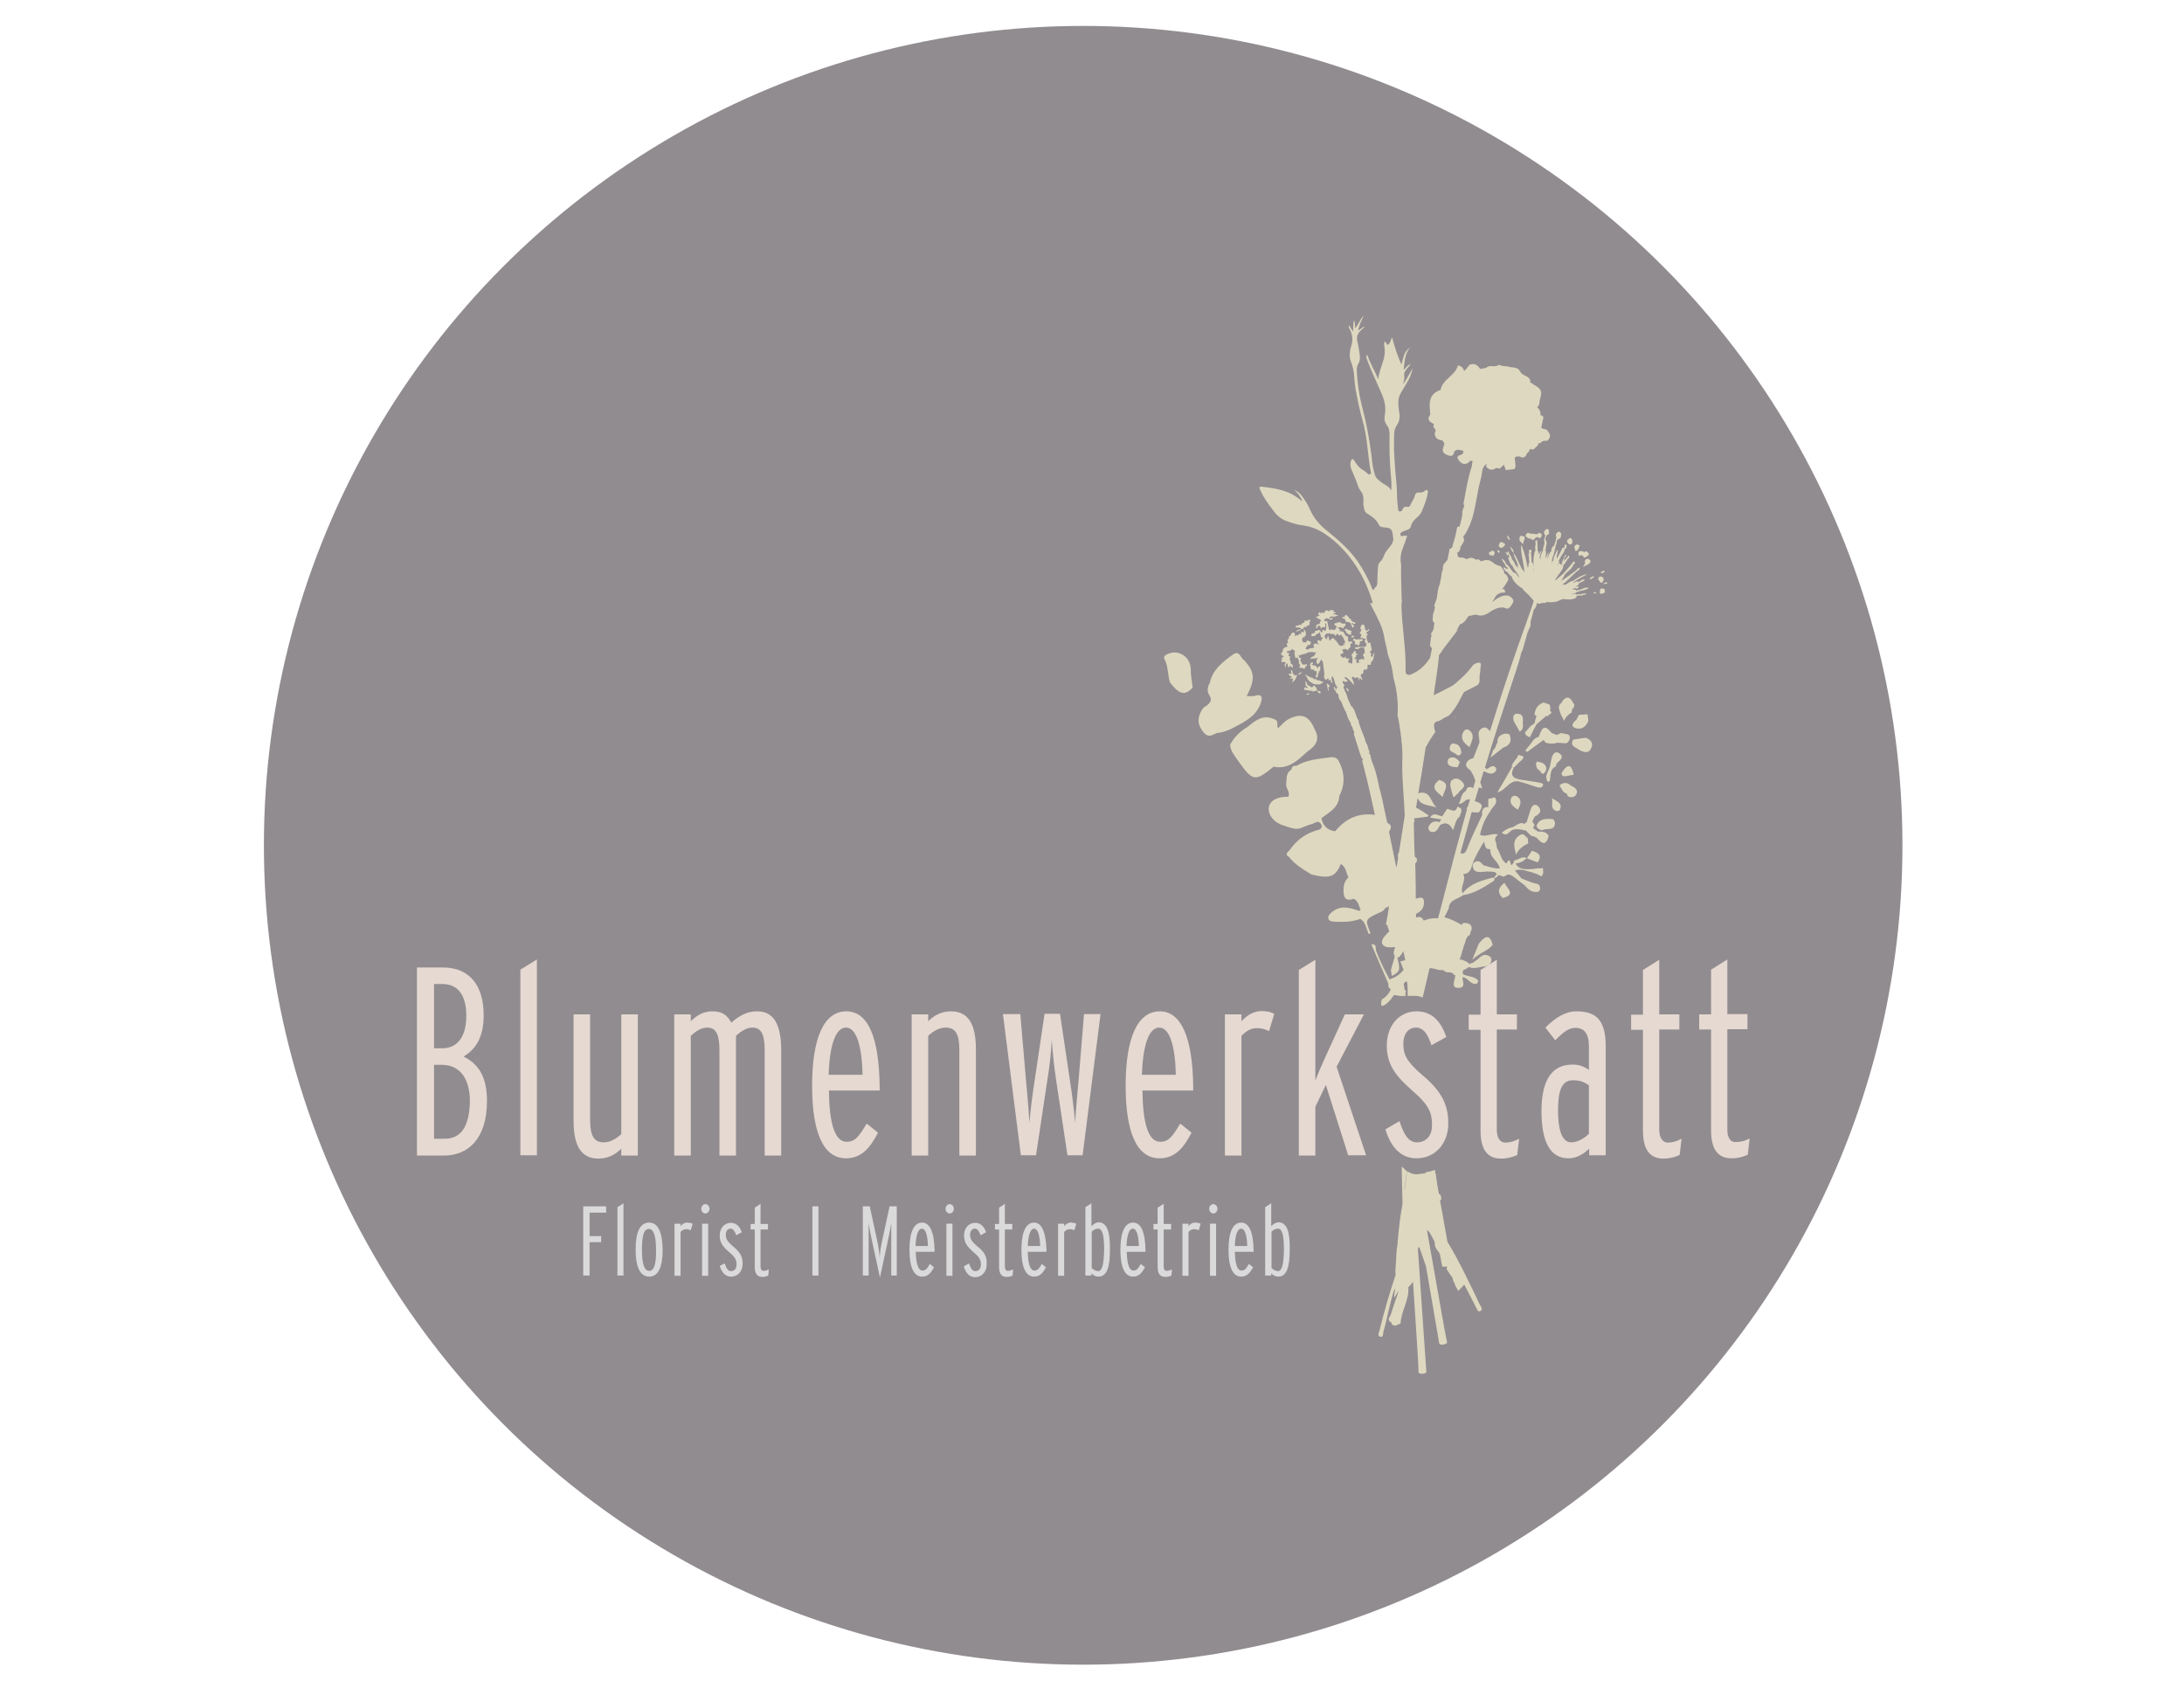<?xml version="1.0" encoding="utf-8"?>
<!-- Generator: Adobe Illustrator 24.2.1, SVG Export Plug-In . SVG Version: 6.00 Build 0)  -->
<svg version="1.1" id="Ebene_1" xmlns="http://www.w3.org/2000/svg" xmlns:xlink="http://www.w3.org/1999/xlink" x="0px" y="0px"
	 viewBox="0 0 792 612" style="enable-background:new 0 0 792 612;" xml:space="preserve">
<style type="text/css">
	.st0{fill:#918C90;}
	.st1{fill:none;}
	.st2{fill:#DADADA;}
	.st3{fill:#DED8C0;}
	.st4{fill:#E5D9D1;}
</style>
<circle class="st0" cx="392.8" cy="306.5" r="297.1"/>
<path class="st1" d="M513.1,340c-0.4,0.3-0.8,0.7-1.2,1.1c0.1,1.1,0.1,2.3,0.2,3.4c0,0.2,0,0.5,0,0.9c1-1.6,2-3.3,2.9-4.9
	C514.4,340.4,513.7,340.3,513.1,340z"/>
<path class="st1" d="M515.4,346.1c-0.6,1.5-3,2.8-0.7,4.7l0,0c0.2-0.1,0.3-0.1,0.5-0.2c0.7-2.8,1.3-5.4,2-8.1
	C516.6,343.8,515.9,344.9,515.4,346.1z"/>
<path class="st1" d="M519.4,339.7c-0.9,3.5-1.8,7.2-2.7,10.9c1.5,0.1,3.1,0.7,4.6,0.5l0,0c1.3-0.1,2.5-0.4,3.5-1.3l0,0l0,0
	c0.1-0.3,0.2-0.7,0.3-1c2.4-1.1,1.7-3.8,2.9-5.5l0,0c0.1-1.5,0.2-3.1,0.3-4.6c-0.2,0.2-0.7,0.2-1.1,0.3c-0.7,0.2-1.3,0.2-2,0.3
	c-0.1,0.9-0.3,1.9-0.6,2.8c-0.6,1.5-0.2,2.8,0,4.3c-2.8-0.8-1.5-3.1-1.7-4.8l0,0c-0.6-0.7-1.1-1.4-1.7-2
	C520.6,339.8,520,339.8,519.4,339.7z"/>
<path class="st1" d="M507.8,356.5c-0.3,0.3-0.7,0.7-0.9,1c0.2,0.7,0.3,1.5,0.4,2.2c0.1,0,0.2,0.1,0.2,0.2h0.4
	C507.9,358.4,507.9,357.3,507.8,356.5z"/>
<path class="st1" d="M528.4,355.2L528.4,355.2L528.4,355.2z"/>
<path class="st1" d="M487.2,242.2c0.2,0.2,0.3,0.6,0.5,0.8c0,0,0.1,0.1,0.1,0.1c-0.1,0.1,0,0.2,0.1,0.3c0,0.2,0.1,0.3,0.1,0.5
	c0.1,0,0.2,0,0.3,0.1c0.4,0.5,1,0.8,1.1,1.5c0.2-0.1,0.5,0,0.7,0.1c0.1,0,0.1,0.1,0.2,0.1c0.2-0.1,0.4-0.2,0.7-0.3
	c0.4-0.2,0.8-0.5,1.2-0.6c0.1-0.1,0.1-0.2,0.2-0.2c0.1-0.1,0.2-0.2,0.3-0.2c0.2-0.1,0.3-0.1,0.4-0.1c0,0,0,0,0-0.1
	c0.2-0.7,0.3-1.4,1.1-1.7c0,0-0.1,0-0.1,0c0,0,0,0,0.1,0c-0.2-0.1-0.4-0.1-0.4-0.2c-0.2-0.4,0.6-0.8,0.6-1.1c0,0,0,0,0,0
	c0,0,0-0.1,0-0.1c-0.5,0.4-1.1,0.5-1.7,0.6c-0.2,0.2-0.6,0.5-0.8,0.7c0,0.6-0.1,1.2,0.2,1.6c0,0,0,0.1,0.1,0.1
	c-0.6-0.5-1.3-0.5-2-0.2c-0.4,0.2-0.8,0.2-1.3,0.1c0-0.1-0.1-0.3-0.1-0.4c0.2-0.1,0.5-0.1,0.5-0.4c0,0,0,0,0,0c0,0,0,0,0,0
	c0,0,0-0.1,0-0.1c0-0.3,0.3-0.3,0.6-0.4c0.2,0,0.2,0.1,0.4,0.1c0.1-0.1,0.1-0.2,0.2-0.2c0,0,0,0,0,0c0,0,0,0,0-0.1
	c-0.1-0.1-0.2-0.2-0.3-0.2c-0.4,0.3-0.8,0.5-1.4,0.5c-0.2-0.6-0.4-0.3-0.7-0.2c-0.1-0.1-0.2-0.2-0.3-0.2c0.1-0.4,0.6-0.3,0.8-0.6
	c0,0,0,0,0,0c0,0,0,0,0-0.1c-0.1-0.1-0.2-0.1-0.3-0.2c0,0,0,0,0,0c0,0,0,0,0,0c0,0,0,0,0-0.1c-0.1-0.1-0.1-0.2-0.2-0.2
	c-0.4-0.2-0.6-0.4-0.6-0.8c-0.2-0.2-0.3-0.4-0.4-0.7c-0.2,0.1-0.4,0.2-0.7,0c-0.3-0.2-0.3-0.2-0.2-0.1c-0.2-0.1,0.1,0.3,0.1,0.3
	c0,0.2,0.1,0.4,0.1,0.5c0,0.2,0,0.3-0.1,0.5l-0.1,0.1c0,0,0,0,0,0.1l0,0c0.2,0.3,0.4,0.7,0.7,1c0,0,0,0,0.1,0c0.1,0,0.2,0.1,0.3,0.1
	C487,242,487.1,242.1,487.2,242.2z"/>
<path class="st1" d="M488.2,241.4c0.1,0.1,0.2,0.1,0.2,0.1C488.3,241.5,488.3,241.4,488.2,241.4z"/>
<path class="st1" d="M507.4,335.1C507.4,335.1,507.4,335.1,507.4,335.1c-0.1,0.2-0.1,0.2-0.1,0.4c0.1,0,0.1,0,0.2,0h0
	C507.5,335.3,507.4,335.2,507.4,335.1C507.4,335.1,507.4,335.1,507.4,335.1z"/>
<path class="st1" d="M499,303.7C499,303.7,499,303.7,499,303.7C499,303.7,499.1,303.6,499,303.7c0.1-0.2,0-0.2-0.1-0.2c0,0,0,0,0,0
	c0,0,0,0,0,0C498.9,303.5,498.9,303.6,499,303.7z"/>
<path class="st1" d="M528,204.9c0.1-0.2,0.2-0.6,0.2-0.7C528.1,204.4,528.1,204.6,528,204.9z"/>
<path class="st1" d="M522.8,142c0.1,0.1,0.1,0.2,0.2,0.2L522.8,142z"/>
<path class="st1" d="M523.5,234.6c1-1.3,2-2.5,3-3.7c1.1-1.4,1.9-3,2.6-4.6c0.1-0.2,0.2-0.4,0.1-0.6c0,0,0,0,0,0c0,0,0,0,0-0.1
	c0-0.2-0.1-0.3-0.1-0.5c0-0.5,0.1-0.9,0.2-1.4c0.1-0.3,0.2-0.7,0.1-1c0-0.5-0.2-0.9-0.8-1.3c-0.1,0-0.2-0.1-0.2-0.2
	c-0.1-0.3-0.1-0.6,0.1-0.9c0.1-0.1,0.1-0.3,0.1-0.4c0.1-0.3-0.1-0.6-0.4-0.9c-0.8-0.8-1.6-1.7-2.4-2.6c0.6,0,0.9,0.4,1.3,0.7
	c0.3,0.3,0.7,0.6,1,0.8c0-0.2,0.1-0.5,0.1-0.7c0.1-1.5-0.7-2.8-1.7-4c0.7,0.3,1.1,0.9,1.6,1.5c0.2-0.1,0.2-0.1,0.2-0.2
	c0-0.1,0-0.1,0-0.2c0,0,0,0,0,0c0.2-1.1,0.5-2.2,1-3.3c0.2-0.4,0.2-0.7,0-1c0-0.1-0.1-0.2-0.2-0.4c-0.7-0.7-0.8-1.6-0.9-2.5
	c0-0.2-0.1-0.3-0.1-0.5c-0.1-0.3-0.1-0.7-0.2-1c0,0,0-0.1,0-0.1c0-0.2,0-0.4,0-0.6c0,0,0,0,0,0c0,0,0-0.1,0-0.1
	c-0.1,0.5-0.2,0.9-0.2,1.4c-0.2,0-0.2,0-0.4,0c0,0,0,0.1,0,0.1c0,0,0,0,0,0c0,0.2,0,0.6,0.1,0.8c0,0,0,0.1,0,0.1
	c-0.1,0.7-0.2,1.3-0.5,2c-0.3,0.7-0.7,1.3-1.1,1.9c-0.2,1-0.6,1.9-0.8,2.8c0,0.1,0,0.2,0,0.3c-0.1,0.6-0.2,1.2-0.3,1.7
	c0,0.1,0,0.2,0,0.2c-0.7,2,0.9,4.1-0.4,6.1c-0.2,1.7-0.4,3.3-0.7,5c0,0,0,0,0,0c0,0,0,0,0,0.1c0.1,0.3,0.1,0.5,0.1,0.8
	c0,1.5-0.8,2.9-0.7,4.3c0,0.4,0,0.8,0.2,1.2c-0.1,0.4-0.1,0.7-0.2,1.1c0,0,0,0,0,0c0,0.1,0,0.1,0,0.2
	C523.2,234.9,523.3,234.8,523.5,234.6z"/>
<path class="st1" d="M488.2,241.4c0.1,0.1,0.2,0.1,0.2,0.1C488.3,241.4,488.3,241.4,488.2,241.4z"/>
<path class="st1" d="M471.3,237.4C471.3,237.4,471.4,237.4,471.3,237.4h0.1h0.1C471.4,237.3,471.4,237.4,471.3,237.4z"/>
<path class="st1" d="M560.2,208.5c0-0.2,0-0.6,0.1-0.8c0,0.1-0.1,0.2-0.1,0.3C560.1,208.2,560.1,208.4,560.2,208.5
	C560.1,208.6,560.1,208.6,560.2,208.5C560.1,208.6,560.2,208.6,560.2,208.5C560.2,208.6,560.2,208.6,560.2,208.5
	C560.3,208.5,560.3,208.5,560.2,208.5C560.2,208.5,560.2,208.5,560.2,208.5z"/>
<path class="st1" d="M535.2,281.5C535.2,281.5,535.2,281.5,535.2,281.5C535.2,281.6,535.2,281.6,535.2,281.5
	c0.3,0.2,0.7,0.3,0.9,0.5c0-0.2,0.1-0.5,0.2-0.7c0.1-0.3,0.2-0.6,0.3-0.9c0.1-0.2,0.1-0.4,0.2-0.7c0,0,0,0,0,0c0,0,0-0.1,0-0.1
	C536.1,280,535.5,280.6,535.2,281.5z"/>
<path class="st1" d="M529.4,311.2c-1.1,4-2.2,8.2-3.3,12.7c0.1-0.3,0.2-0.6,0.3-0.9c-0.1,0.3-0.2,0.6-0.2,0.9c0.3-1,0.7-2,1.1-3
	c0.6-3.3,2.6-6.3,2.4-9.7c0,0.2-0.1,0.3-0.1,0.5C529.4,311.6,529.4,311.4,529.4,311.2z"/>
<path class="st1" d="M538.9,270c-0.2,0.6-0.5,1.1-0.7,1.7c-1.1,0.8-0.7,2.7-2,3.5c0,0,0,0.1,0.1,0.1c0,0,0,0-0.1,0.1
	c0.3,0.3,0.6,0.7,1.1,1.1c0.2,0.1,0.2,0.2,0.4,0.3c0.8-2.8,1.6-5.4,2.4-7.9c0,0,0,0,0,0c0,0,0-0.1,0-0.1
	C539.6,269.2,539.3,269.6,538.9,270z"/>
<path class="st1" d="M530.5,324c0,0,0,0.1,0.1,0.1c2.8-3.5,6.8-4.6,10.9-5.8c0.1,0,0.2,0.1,0.3,0.2c0.5-0.7,1.5-1.2,0.8-2
	c0,0,0,0,0,0c0,0,0,0,0-0.1c-0.7-0.6-2.1-0.3-3.3-0.5c-0.9,0.1-1.7,0.2-2.5,0.2c-1,0.1-1.8-0.1-2.4-0.9c-0.1-0.2-0.2-0.4-0.2-0.7
	c-0.1-0.6,0.1-1.4,0.5-1.7c0.5-0.4,1-0.6,1.4-0.5c0.7,0.2,1.2,0.8,1.8,1.4c0,0,0,0,0,0c0,0,0,0.1,0.1,0.1c2,0.6,4.1,1.3,6.2,1.2
	c-0.1-0.1-0.1-0.2-0.2-0.2c-0.5-2.6-3.9-3.7-3.4-6.7c0,0-0.1,0-0.1,0c0,0,0-0.1,0-0.1c-0.2,0-0.3,0-0.4-0.1c0,0,0,0,0-0.1
	c0,0,0,0,0,0c0,0,0-0.1-0.1-0.1c-0.1,0-0.2,0.1-0.2,0.1c-0.3-0.1-0.6-0.2-0.7-0.4c-0.5-0.6-0.4-1.7-0.9-2.3c0,0,0,0,0,0
	c0,0,0-0.1-0.1-0.1c-0.1,0.2-0.1,0.3-0.2,0.5c-1.5,2.6-3.1,5-4,8c-0.5,1.5-1,3.2-3.2,3.3c0,0,0,0,0-0.1c0,0,0,0.1,0,0.1
	c0-0.1-0.1-0.1-0.1-0.2c0,0.1,0,0.1,0,0.2C531.9,319.2,529.2,321.6,530.5,324C530.5,324,530.5,324,530.5,324z"/>
<path class="st1" d="M563.9,207.9C563.9,207.9,563.9,207.9,563.9,207.9c0-0.2,0.1-0.2,0.1-0.2C563.9,207.8,563.9,207.8,563.9,207.9
	C563.9,207.8,563.9,207.8,563.9,207.9z"/>
<path class="st1" d="M562.4,206.9c0,0.1-0.1,0.2-0.1,0.2c0,0.1,0,0.1,0,0.2c0,0,0-0.1,0-0.1c0,0,0,0,0,0c0-0.1,0.1-0.3,0.1-0.4
	c0.1-0.2,0.1-0.3,0.1-0.4c0,0,0,0.1-0.1,0.1c0-0.1,0-0.1,0.1-0.2C562.6,206.5,562.5,206.7,562.4,206.9z"/>
<path class="st1" d="M517.1,350.8C517.2,350.8,517.2,350.8,517.1,350.8C517.2,350.9,517.2,350.8,517.1,350.8
	c0.1,0.2,0.2,0.2,0.2,0.2c0.1,0,0.2,0,0.3-0.1c0,0,0.1,0,0.1,0c0,0-0.1,0-0.1,0c0,0,0.1,0,0.1-0.1
	C517.5,350.8,517.4,350.8,517.1,350.8z"/>
<path class="st1" d="M517.6,347.1c0,0,0-0.1,0-0.1c-0.5,0.7-1.2,1.5-1.2,2.3c0,0.4,0.1,0.7,0.4,1.2
	C517.1,349.3,517.4,348.2,517.6,347.1C517.6,347.1,517.6,347.1,517.6,347.1z"/>
<path class="st1" d="M522,351.3c0.5,0.1,0.9,0.1,1.4,0.1c0.2,0,0.3,0,0.5,0c1.3-0.1,2.5-0.4,3.5-1.3c0.1-0.3,0.2-0.7,0.3-1
	c2.4-1.1,1.7-3.8,2.9-5.5c0.1-1.5,0.2-3.1,0.3-4.6c0,0-0.1,0-0.1,0c0,0,0,0,0,0c-0.2,0.1-0.6,0.2-1.1,0.3c-0.5,0.1-1.1,0.2-1.5,0.2
	c-0.1,1.4-0.2,2.7-0.2,4.1c-0.5,0.7-0.7,1.5-0.9,2.4c0.1,0.2,0.1,0.6,0.2,0.8c-0.1,0-0.2-0.1-0.2-0.1c0,0,0,0,0,0c0,0-0.1,0-0.1,0
	c-0.3,1-0.7,1.9-2,2.4c-0.1,0.3-0.2,0.7-0.3,1C524,350.8,523.1,351.1,522,351.3z"/>
<path class="st1" d="M517.6,340.7c-0.7-0.2-1.3-0.3-2-0.6c-0.2,0.2-0.4,0.3-0.7,0.6c-0.2,0.3-0.4,0.7-0.6,1c0.1,1,0.1,2,0.2,3
	c0,0.1,0.1,0.4,0.1,0.9c0,0,0,0,0,0c0,0,0,0,0,0c0,0,0,0,0,0C515.8,343.9,516.7,342.3,517.6,340.7
	C517.6,340.7,517.6,340.7,517.6,340.7z"/>
<g>
	<polygon class="st2" points="211.5,462.5 213.8,462.5 213.8,450.4 218,450.4 218,448.2 213.8,448.2 213.8,439.7 219.8,439.7 
		219.8,437.4 211.5,437.4 	"/>
	<polygon class="st2" points="223.9,462.5 226.1,462.5 226.1,436.3 223.9,437.7 	"/>
	<path class="st2" d="M235.4,443.3c-3.3,0-4.9,3.4-4.9,9.8c0,6.4,1.7,9.8,4.9,9.8c3.3,0,4.9-3.4,4.9-9.8
		C240.2,446.7,238.6,443.3,235.4,443.3z M235.4,460.8c-1.7,0-2.6-2.4-2.6-7.6c0-5.2,0.7-7.6,2.5-7.6c1.7,0,2.6,2.4,2.6,7.6
		C238,458.4,237.2,460.8,235.4,460.8z"/>
	<path class="st2" d="M246.8,444.6v-0.9h-2.2v18.9h2.2v-15.9c0.5-0.6,1.2-1,2-1c0.7,0,1.1,0.1,1.7,0.4l0.7-2.4
		c-0.5-0.2-0.9-0.3-1.7-0.4C248.3,443.2,247.4,443.8,246.8,444.6z"/>
	<path class="st2" d="M255.8,436.6c-0.8,0-1.5,0.8-1.5,1.7s0.7,1.7,1.5,1.7s1.5-0.8,1.5-1.7S256.6,436.6,255.8,436.6z"/>
	<rect x="254.6" y="443.7" class="st2" width="2.2" height="18.9"/>
	<path class="st2" d="M265.8,451.9c-2.2-1.9-2.6-2.8-2.6-4.2c0-1.3,0.7-2.2,1.7-2.2c1.1,0,1.6,1.1,2.1,2.4l2-1.1
		c-0.7-2-1.9-3.4-4-3.4c-2.4,0-4,2-4,4.6c0,2.6,1.2,4.1,3.4,6c2.4,2,2.7,3,2.7,4.6c0,1.3-0.7,2.3-2,2.3c-1.1,0-1.6-0.9-2.3-2.8
		L261,459c0.7,2.3,2,3.9,4.1,3.9c2.5,0,4.2-2,4.2-4.6C269.4,455.7,268.3,453.9,265.8,451.9z"/>
	<path class="st2" d="M275.8,459.2v-13.4h2.7v-2h-2.7v-7.3l-2.1,1.4v5.9h-1.5v2h1.5v13.5c0,2.3,0.7,3.7,2.8,3.7
		c0.8,0,1.5-0.2,2.1-0.5l0.2-2.2c-0.7,0.3-1.3,0.5-2,0.5C276.2,460.8,275.8,460.2,275.8,459.2z"/>
	<path class="st2" d="M322.6,437.4l-2.6,12c-0.6,2.7-0.9,4.6-1,6.7c-0.1-2.1-0.4-4-1-6.7l-2.6-12h-2.5v25.1h2.1v-13.6
		c0-2.3,0-3.7,0-5.4c0.3,1.9,0.5,3.2,1,5.4l3.1,14.3l3.1-14.3c0.5-2.3,0.7-3.7,1-5.4c0,1.8,0,3.4,0,5.4v13.6h2v-25.1H322.6z"/>
	<path class="st2" d="M334.4,443.3c-3,0-4.6,3.5-4.6,9.9c0,6.1,1.5,9.7,4.6,9.7c2.2,0,3.3-1.5,4.3-3.4l-1.5-1.2
		c-1,1.7-1.5,2.4-2.7,2.4c-1.6,0-2.3-2.7-2.4-6.8h6.8v-0.5C338.8,446.8,337.2,443.3,334.4,443.3z M332,451.8
		c0.2-4.4,1.1-6.3,2.3-6.3c1.4,0,2.1,2.6,2.2,6.3H332z"/>
	<rect x="343.2" y="443.7" class="st2" width="2.2" height="18.9"/>
	<path class="st2" d="M344.4,436.6c-0.8,0-1.5,0.8-1.5,1.7s0.7,1.7,1.5,1.7s1.5-0.8,1.5-1.7S345.2,436.6,344.4,436.6z"/>
	<path class="st2" d="M354.4,451.9c-2.2-1.9-2.6-2.8-2.6-4.2c0-1.3,0.7-2.2,1.7-2.2c1.1,0,1.6,1.1,2.1,2.4l2-1.1
		c-0.7-2-1.9-3.4-4-3.4c-2.4,0-4,2-4,4.6c0,2.6,1.2,4.1,3.4,6c2.4,2,2.7,3,2.7,4.6c0,1.3-0.7,2.3-2,2.3c-1.1,0-1.6-0.9-2.3-2.8
		l-1.9,1.1c0.7,2.3,2,3.9,4.1,3.9c2.5,0,4.2-2,4.2-4.6C358,455.7,357,453.9,354.4,451.9z"/>
	<path class="st2" d="M364.4,459.2v-13.4h2.7v-2h-2.7v-7.3l-2.1,1.4v5.9h-1.5v2h1.5v13.5c0,2.3,0.7,3.7,2.8,3.7
		c0.8,0,1.5-0.2,2.1-0.5l0.2-2.2c-0.7,0.3-1.2,0.5-2,0.5C364.8,460.8,364.4,460.2,364.4,459.2z"/>
	<path class="st2" d="M375,443.3c-3,0-4.6,3.5-4.6,9.9c0,6.1,1.5,9.7,4.6,9.7c2.2,0,3.3-1.5,4.3-3.4l-1.5-1.2
		c-1,1.7-1.5,2.4-2.7,2.4c-1.6,0-2.3-2.7-2.4-6.8h6.8v-0.5C379.3,446.8,377.8,443.3,375,443.3z M372.7,451.8
		c0.2-4.4,1.1-6.3,2.3-6.3c1.4,0,2.1,2.6,2.2,6.3H372.7z"/>
	<path class="st2" d="M385.9,444.6v-0.9h-2.2v18.9h2.2v-15.9c0.5-0.6,1.2-1,2-1c0.7,0,1.1,0.1,1.7,0.4l0.7-2.4
		c-0.5-0.2-0.9-0.3-1.7-0.4C387.5,443.2,386.6,443.8,385.9,444.6z"/>
	<path class="st2" d="M398.5,443.2c-1.1,0-2,0.7-2.7,1.4v-8.3l-2.2,1.4v24.8h2.2v-0.8c0.7,0.7,1.5,1.2,2.5,1.2
		c3.2,0,4.2-3.6,4.2-9.8C402.6,447.1,401.6,443.3,398.5,443.2z M398.3,460.9c-0.9,0-1.6-0.4-2.4-1.1v-13.2c0.7-0.7,1.5-1.1,2.3-1.1
		c1.6,0,2.2,2.4,2.2,7.7C400.3,457.6,399.9,460.8,398.3,460.9z"/>
	<path class="st2" d="M410.9,443.3c-3,0-4.6,3.5-4.6,9.9c0,6.1,1.5,9.7,4.6,9.7c2.2,0,3.3-1.5,4.3-3.4l-1.5-1.2
		c-1,1.7-1.5,2.4-2.7,2.4c-1.6,0-2.3-2.7-2.4-6.8h6.8v-0.5C415.3,446.8,413.8,443.3,410.9,443.3z M408.5,451.8
		c0.2-4.4,1.1-6.3,2.3-6.3c1.4,0,2.1,2.6,2.2,6.3H408.5z"/>
	<path class="st2" d="M422,459.2v-13.4h2.7v-2H422v-7.3l-2.2,1.4v5.9h-1.5v2h1.5v13.5c0,2.3,0.7,3.7,2.8,3.7c0.9,0,1.5-0.2,2.2-0.5
		l0.2-2.2c-0.7,0.3-1.3,0.5-2,0.5S422,460.2,422,459.2z"/>
	<path class="st2" d="M431,444.6v-0.9h-2.2v18.9h2.2v-15.9c0.5-0.6,1.2-1,2-1c0.7,0,1.1,0.1,1.7,0.4l0.7-2.4
		c-0.5-0.2-0.9-0.3-1.7-0.4C432.5,443.2,431.6,443.8,431,444.6z"/>
	<rect x="438.8" y="443.7" class="st2" width="2.2" height="18.9"/>
	<path class="st2" d="M440,436.6c-0.8,0-1.5,0.8-1.5,1.7s0.7,1.7,1.5,1.7s1.5-0.8,1.5-1.7S440.8,436.6,440,436.6z"/>
	<path class="st2" d="M450.1,443.3c-3,0-4.6,3.5-4.6,9.9c0,6.1,1.5,9.7,4.6,9.7c2.1,0,3.3-1.5,4.3-3.4l-1.5-1.2
		c-1,1.7-1.5,2.4-2.7,2.4c-1.6,0-2.3-2.7-2.4-6.8h6.8v-0.5C454.5,446.8,453,443.3,450.1,443.3z M447.8,451.8
		c0.1-4.4,1.1-6.3,2.3-6.3c1.4,0,2.1,2.6,2.2,6.3H447.8z"/>
	<path class="st2" d="M463.7,443.2c-1.1,0-2,0.7-2.7,1.4v-8.3l-2.2,1.4v24.8h2.2v-0.8c0.7,0.7,1.5,1.2,2.5,1.2
		c3.2,0,4.2-3.6,4.2-9.8C467.8,447.1,466.9,443.3,463.7,443.2z M463.5,460.9c-0.9,0-1.6-0.4-2.4-1.1v-13.2c0.7-0.7,1.5-1.1,2.3-1.1
		c1.6,0,2.2,2.4,2.2,7.7C465.5,457.6,465.1,460.8,463.5,460.9z"/>
	<rect x="294.6" y="437.4" class="st2" width="2.2" height="25.1"/>
</g>
<g>
	<path class="st3" d="M461.8,278c5.4,1.1,8.8-2.3,12.3-5.5c3-2,4.8-4.4,2.6-8.1c-2-5-4.9-6-9.5-3.6c-1.5,0.8-2.4,2.1-3.7,3.2v0.1
		c-0.7-1,0.4-2.8-1.4-3.3c-4-1.9-6.8,0.4-9.6,2.7c-2.7,1.6-4.9,3.7-6.4,6.5c0.1,2.5,1.9,4.3,3.2,6.3c5,7,5.9,7.1,12.3,1.9
		C461.6,278,461.7,278,461.8,278z"/>
	<path class="st3" d="M457.1,255.2c0.8-2.1,0.8-3.9-2.4-2.8c-0.8,0-1.7,0-2.6,0c3.2-6.2,2.9-8.8-0.9-13c-1.4-0.7-1.6-3.9-4.2-2
		c-3.7,2.7-7.3,5.4-8.3,10.3c-1,1.4-0.9,3.3-0.2,4.3c1.1,1.7,0.5,2.6-0.5,3.5c-0.2,0.1-0.2,0.2-0.4,0.4c-1.3,0.5-1.9,1.6-2.4,2.8
		c-1.2,2.7-0.4,4.9,1.4,7c1.6,1.9,3.1,0.8,4.6,0.1c2.4-0.2,4.6-1.1,6.6-2.2C451.6,261.6,455.5,259.6,457.1,255.2z"/>
	<path class="st3" d="M424.4,236.8c-1.1,0.3-2.8,1-2.1,2.2c1.4,2.7,1.1,5.7,2,8.5c3.4,4.4,5.5,4.8,8.2,1.8c-0.3-2.3-0.7-4.6-0.7-6.9
		C431.6,238.3,427.8,235.8,424.4,236.8z"/>
	<path class="st3" d="M524.9,450.3c-0.7-4.1-1.7-9.4-2.7-15.1c0.8,0,0.4-1.2,0.1-2.1l-0.5-0.2c-0.4-2.2-0.8-4.5-1.1-6.8
		c0-0.1,0.1-0.2,0.1-0.3h-0.2c-0.1-0.6-0.2-1.1-0.2-1.6c-1,0.3-2,0.7-3.3,0.8c-0.2,0.9-0.2,1.5-0.2,2.1c0.1-0.6,0.1-1.2,0.2-1.8
		c-0.2,0.1-0.6,0.1-0.8,0.2c-0.8,0.1-1.7,0.2-2.6,0.3c-1,0.1-2.1-0.4-3.4-1.1c-0.1,0.6-0.2,1-0.2,1.3l-0.2,1.7
		c-0.2,1.2-0.3,2.4-0.5,3.5c0-0.1,0-0.1-0.1-0.2c0.2-1,0.3-2.2,0.5-3.4l0.2-1.5c0,0,0,0,0,0.1c0-0.2,0.1-0.2,0.1-0.3
		c0,0-0.1,0-0.1,0l0,0c0.1-0.3,0.2-0.7,0.2-1.3c-0.3-0.1-0.5-0.3-0.7-0.5c0,0,0-0.1,0-0.1c-0.4-0.3-0.8-0.7-1.2-1l0.3,13.3
		c-0.2,1.2-0.2,1.9-0.3,2c-0.6,3.4-1,6.9-1.3,10.4c-0.1,0.8-0.2,1.6-0.2,2.4c-0.4,2.4-0.5,4.7-0.6,7.1c-0.1,1.4-0.3,2.8-0.1,4.1
		c-2.2,6.6-4.2,13.3-5.8,20c-0.2,0.9-1,2.1,0.3,2.4c1.1,0.2,0.9-1.1,1.1-1.9c1.5-5.2,2.3-10.6,4.1-15.7c0,0.1,0,0.1,0,0.2
		c0.2,1.1-0.3,2-0.2,3.1c0,0.1,0,0.2,0,0.2l1.6-2.6c-0.2,0.5-0.2,1-0.4,1.4c-0.2,0.7-0.4,1.3-0.7,1.9c-0.5,1.5-1,3-1.5,4.6
		c-0.1,0.2-0.2,0.5-0.2,0.7c-0.5,1.1-1.5,2.1,0.1,2.9c0.1,0.2,0.2,0.4,0.2,0.6c0.6,0.6,1.2,0.8,2,0.3c0.4-0.2,0.8-0.3,1.2-0.5
		c0.2-4.6,3.2-8.5,2.8-13.1c0.7-0.7,1.3-1.4,1.7-2.1c1.1,16.2,2,30.5,2,32c0,0.5-0.2,1.1,0.5,1.3c0.7,0.2,1.5,0.2,2.1-0.2
		c0.4-0.2,0.2-0.7,0.2-1.1c-0.1-1.9-1.6-23.3-3-43.5c0-0.2,0-0.6,0.1-0.8c0.1-0.2,0.2-0.2,0.2-0.2c0-0.1,0.2,0.1,0.2,0.1
		c0.2,0.5,0.2,0.6,0.2,0.5l2.2,6.3c2.4,14.1,4.5,25.9,4.7,27.3c0.1,0.4,0,0.9,0.5,1.1c0.7,0.2,1.5,0,2.1-0.3c0.6-0.3,0.2-1,0.2-1.4
		c-0.5-1.7-3.7-20.7-7.1-39.5c0-0.2,0.1-0.2,0.1-0.4c0.1,0.2,0.2,0.4,0.3,0.7l0.2-0.2c0.1,0.1,0.1,0.2,0.2,0.3
		c0.7,1.2,1.4,2.4,2,3.7c-0.2,1.6,0.7,2.7,1.6,3.8c0.1,0.2,0.2,0.5,0.3,0.7c0.3,2,0.6,3.3,0.7,3.7c0.1,0.3,0,0.7,0.5,0.7
		c0.5,0,0.9,0,1.4-0.1c-0.1,0.3-0.1,0.7-0.2,1c0.7,1.1,1.4,2.1,2.1,3.1c0.1,0.3,0.2,0.7,0.2,0.9c0.7,1.1,0.7,2,1.5,3.1l0.4,0.8
		l2.2-2.3c0.8,1.5,4.1,7.8,4.2,8.1c0.4,0.7,0.7,2,1.6,1.5c1.2-0.6,0.2-1.6-0.2-2.4C533.7,466.8,528.5,456,524.9,450.3z"/>
	<path class="st3" d="M570.5,254.9c-1.1-2.1-2.3-2.8-4-0.6c0,0.2-0.1,0.4-0.3,0.6c-1.7,1.3-0.5,2.8-0.2,4.2v-0.1
		c0.4,0.8,0.8,1.6,1.2,2.4c0.5-1.5,1.7-2.4,2.9-3.2C569.4,257.1,571.9,256.2,570.5,254.9z"/>
	<path class="st3" d="M575.1,267.5c-1.5,0.2-3.1,0.4-4.6,0.7c-1.4,2.5,1.2,2.8,2.3,3.8c1.5,0.7,3.3,1.4,4.2-0.7
		C578,269.4,576.8,268.2,575.1,267.5z"/>
	<path class="st3" d="M530.3,283.5c-1.1-1.1-2.6-1.9-4.1-0.3c-0.7,1.6,0.2,3.2,0.5,4.7c0.5,2.7,1.3-0.5,2,0
		C529,286.3,532.3,285.7,530.3,283.5z"/>
	<path class="st3" d="M532.9,270.9c0.9-2.4,2-4.2,0.1-6c-0.7-0.6-1.7-0.6-2.2,0.3C529.3,267.7,530.7,269.3,532.9,270.9z"/>
	<path class="st3" d="M569.6,284.8c-1.4-1.3-2.8-1.1-4.1,0c0.5,0.8,1,1.6,1.5,2.4c0.7,0.3,1.5,0.6,1.5,1.5c1.4,0.7,2.8,0.4,3.3-1.1
		C572.2,286.1,570.7,285.4,569.6,284.8z"/>
	<path class="st3" d="M554.2,305.8c-0.1-0.8-0.2-1.6-0.2-2.4c-0.1,0.2-0.2,0.4-0.2,0.6c-0.7-1.1-1.4-2-2.8-1.1
		c-2.8,1.9-1.8,4.5-1.2,7C550.7,307.8,552.4,306.7,554.2,305.8z"/>
	<path class="st3" d="M521.9,282.8c-3.7,2.9-0.6,4.4,1.3,6.2C523.5,286.7,526.4,284,521.9,282.8z"/>
	<path class="st3" d="M544.9,325.6c5.2-1.2,1.4-3.6,0.7-5.5C543.4,321.7,542.8,323.5,544.9,325.6z"/>
	<path class="st3" d="M541.5,271.9c-0.3,0.9-0.7,1.9-1,2.8c1.5-1.2,3.1-2.4,4.6-3.6c2.4-0.8,3.3-2.3,2.3-4.8
		c-1.4-0.6-2.6-0.2-3.7,0.7c-0.5,0.6-0.7,1.3-0.7,2c0,0.1,0.1,0.1,0.1,0.2C542.3,270,542.5,271.4,541.5,271.9z"/>
	<path class="st3" d="M550.5,258.8c-1.8-0.2-2,1.2-1.5,2.8c0.7,1.2,1.4,2.4,2.1,3.7c1.1-0.7,1.4-1.7,1.1-2.9
		C552.3,260.8,552.6,259,550.5,258.8z"/>
	<path class="st3" d="M525.7,271.3c-0.1,1.4,1.7,1.4,2.6,2.4c0.4,0.5,1.8,0.1,1.6-1.1c-0.2-1.3-0.7-2.7-2.3-2.9
		C526.7,269.4,525.9,269.7,525.7,271.3z"/>
	<path class="st3" d="M564.7,269.3c1.1,0.1,2.2,0.1,3.3,0.2c0.7-0.3,1.1-1,1.3-1.8c-0.1-0.8-0.2-1.5-1.3-1.5c-0.7-0.2-1.3-0.3-2-0.4
		c-0.5,0.2-0.9,0.5-1.4,0.7c-0.7-0.2-1.2-0.5-1.9-0.7c-3.2-4.1-3.8-0.7-4.8,1.6l-0.1-0.2c-1.3,0.4-2,1.4-2.7,2.5
		c-0.7,0.8-1.3,1.6-2,2.5l0.4,0.2l0.4,0.2c2-1.5,3.9-2.9,5.9-4.3c0.2,0.3,0.5,0.7,0.7,1C562,269.7,563.3,269.8,564.7,269.3z"/>
	<path class="st3" d="M567.4,281.5c1.1-0.2,2.2-0.4,3.3-0.6c-0.7-3.1-1.7-4.6-4.1-1.1c-0.3,0.3-0.4,0.7-0.2,1.2
		C566.6,281.3,567,281.5,567.4,281.5z"/>
	<path class="st3" d="M562.1,282.5c0.3-1.7,0-3.7,2.1-4.6c0.1-0.3,0.2-0.7,0.3-1.1c1.1-1,2.8-2.2,1.2-3.5c-1.6-1.3-2.8,0.1-3.1,2
		c-0.2,0.7-0.2,1.3-0.4,2c-0.2,2.1-2.5,3.8-0.9,6.2C561.9,283.4,562.1,283.1,562.1,282.5z"/>
	<path class="st3" d="M526.6,278c0.7,0.1,1.3,0.2,2,0.2c0.2-0.7,0.6-1.2,0.8-1.9c-1.1-1.2-2.2-2.4-4.1-1.2
		C524.5,276.7,525.2,277.6,526.6,278z"/>
	<path class="st3" d="M536.3,342.1c-0.6,1.5-1.2,2.9-2.4,5.9c3-2.8,5.7-3.2,7.4-5.4C540.2,338.2,538.3,339.7,536.3,342.1z"/>
	<path class="st3" d="M548.9,278.4c0.6-0.6,1.1-1.1,1.6-1.6c0.7-0.8,1.9-1.3,2-2.5c-0.7-0.2-1.3-0.4-1.9-0.6
		c-0.4,1.7-2.4,2.6-2.4,4.6C548.5,278.4,548.6,278.4,548.9,278.4z"/>
	<path class="st3" d="M555.1,263.2c-0.7,0.8-1.4,1.6-2.1,2.4c0.2,1,0.9,1.5,1.8,1.7c0.8-1.5,1.5-3.1,2.4-4.7c1.1-1,2.4-2,3.5-3
		c0.2,0,0.6,0,0.8,0c-0.1-0.7,2-0.7,0.6-1.9c0.1-0.8,0.3-1.5-0.3-2.3c-0.7-0.2-1.3-0.4-2-0.7c-2,0.7-3,2.1-3.3,4.1
		c0,0.4,0.2,0.7,0.7,0.7c-0.3,1.1-0.6,2-0.7,2.8C555.9,262.7,555.5,263,555.1,263.2z"/>
	<path class="st3" d="M518,299.9c-0.2,0.4,0.3,1.5,0.7,1.6c2.2,0.8,2.7-1.1,3.6-2.4c2.3-1.3,3.7-0.1,4.6,1.9c0.8-1.7,0.9-3.8,2.5-5
		c0.2-1.3,1.6-2.8-0.9-3.5c-0.7,2.6-2.4,0.9-3.7,0.8c-0.6,0.9-1.2,1.8-1.8,2.7c-1.4-0.2-2.8-1.5-4.1,0c-0.1,0.2-0.2,0.3-0.2,0.5
		c1.4,0.2,2.7,0.4,4,0.6c-0.2,0.3-0.5,0.7-0.7,1C519.9,297.4,518.7,298.3,518,299.9z"/>
	<path class="st3" d="M560.1,280.2c1.1-1.3,0.8-2.7-0.8-3.6c-0.7-0.2-1.2-0.3-1.9-0.5c-0.1,0.2-0.2,0.5-0.4,0.7
		c0.1,1.1,0.2,2.1,1.4,2.6C558.8,280.1,559.3,281.1,560.1,280.2z"/>
	<path class="st3" d="M557.6,285.5c0.5,0,1.1,0.2,1.5-0.1c1.1-1,0.1-1.5-0.7-1.6c-2.1-0.4-4.2-0.7-6.4-1c-2.4-0.4-4.8-1-3.1-4.3
		c-0.2-0.1-0.4-0.2-0.7-0.2c-1.7,3-3.4,6-5.2,9c3.2-0.6,4.6-5.3,8.6-3.7C553.7,284.1,555.6,284.9,557.6,285.5z"/>
	<path class="st3" d="M563.1,297c-2.3-0.1-4.8-0.4-5.9,2.4c0.2,1.1,1.1,1.4,2,1.7c1.5-1.1,4.4,0.5,4.7-2.5
		C564,298.1,563.4,297,563.1,297z"/>
	<path class="st3" d="M548,289.4c-0.8,2,0.7,3,2.4,4.2c1.2-2,1.5-3.6-0.2-4.8C549.4,288.3,548.3,288.6,548,289.4z"/>
	<path class="st3" d="M562.8,289.4c0.4,2-0.7,3.7,1.4,4.6c0.6,0.2,1.4,0.1,1.6-0.7C566.5,291.2,564.8,290.7,562.8,289.4z"/>
	<path class="st3" d="M557.9,301.5c-0.1,0-0.1,0.1-0.2,0.1c-0.3-0.8-2.6-0.8-1.2-2.4c-0.2-0.5-0.6-0.9-0.8-1.4
		c0.2-0.6,0.6-1.1,0.8-1.7c1.5-0.7,2.8-1.8,1.6-3.4c-1-1.4-2.4-1.1-3,0.7c-0.5,1.6-1.1,3.3-1.5,4.9l-0.2-0.2
		c-0.2,0.2-0.3,0.4-0.5,0.7c-1-0.7-2-0.2-2.9,0.3c-0.4,0.2-0.9,0.6-1.3,0.8c-1.5,0.2-2.8,1-4.1,2c1.7,1.6,2.6-0.2,3.7-0.9
		c1.8-0.7,3.4-0.2,5.1,0.2c0.6,0.6,1.1,1.2,1.8,1.8c0.7,0.2,1.3,0.4,2,0.7c1.8,2.1,3.4,3.3,4.4-0.6
		C560.8,301.5,559.3,301.6,557.9,301.5z"/>
	<path class="st3" d="M555.5,308.5c-0.6,0.9-1.1,1.8-1.8,2.7c1.3,0.5,2.6,1,3.9,1.5C559.1,310.6,558.5,309.3,555.5,308.5z"/>
	<path class="st3" d="M571.1,263.9c2.1,0.9,4.1-0.2,4.9-2.6c-0.1-0.7-0.2-1.5-0.3-2.3c-1.1,0.1-2,0.1-3.1,0.2
		c-0.3,0.6-0.6,1.1-0.9,1.7C570.7,261.8,569.3,263.2,571.1,263.9z"/>
	<path class="st3" d="M527.6,260.1c0.1,0.1,0.1,0.2,0.2,0.2c0-0.2,0-0.3,0-0.6C527.7,259.9,527.7,260.1,527.6,260.1z"/>
	<path class="st3" d="M475.2,225.2c0.1-0.3-0.2-0.4-0.4-0.5c-0.4-0.2-0.4,0.2-0.5,0.4c-0.3-0.2-0.7,0.2-1.1-0.2
		c-0.1,0.3-0.2,0.7-0.3,1c-0.7-0.3-0.7,0.4-1.1,0.7c0,0-0.1,0-0.1-0.1c-0.2,0-0.2,0-0.4,0.1c-0.5,0.2-1,0.2-1.5,0.4
		c0,0.2,0.1,0.3,0.1,0.5c0.7,0,1.2-0.1,1.8,0.3c0.4,0.7,0.7,0.2,1.1-0.1c0.1-0.1,0.1-0.2,0.1-0.4h0.1h0.1c0.2,0,0.5,0.1,0.7,0.1
		c0-0.2-0.1-0.4,0.2-0.5c1.2-0.2,1.1-0.9,0.6-1.6C474.7,225.4,475,225.6,475.2,225.2z"/>
	<path class="st3" d="M482.5,248.6c-0.7,0.2-0.7-0.8-1.4-0.7c0.2,1,0.4,2,0.6,2.9C482,250.1,481.3,249.1,482.5,248.6z"/>
	<path class="st3" d="M476.4,242.7c0.2,0.4,0.2,1,1,0.5c0,0.1,0,0.2,0.1,0.2c-0.2,0.4,0,0.8,0.1,1.1c-0.7,0.1-0.3,0.6-0.4,1
		c0,0.3,0.2,0.3,0.4,0.2c0.3-0.4,0.4-0.8,0.4-1.3c0.2-0.2,0.3-0.6,0.2-0.9c1.1-0.4,0.2-1.3,0.7-2c-0.7,0-0.9,0.4-1.1,0.9
		c-0.1-0.2-0.2-0.5-0.4-0.7c-0.3-0.3-0.7-0.6-1.1-0.4l-0.1,0.1c0-0.1,0-0.1-0.1-0.2c-0.2-0.2-0.2-0.2-0.5-0.2
		c0.1-0.1,0.1-0.2,0.2-0.2c0.1,0.1,0.2,0.1,0.3-0.1c0.1-0.2,0-0.4-0.2-0.5c-0.2,0-0.3,0.1-0.6,0.1c0,0.1,0,0.2,0,0.2
		c-0.3,0.2-0.2,0.4-0.2,0.7h-0.1C475.6,241.8,474.8,243.3,476.4,242.7z"/>
	<path class="st3" d="M473.4,244.5c0,0.7,0.6,1.1,0.8,1.5c0,0.1,0,0.2,0,0.2c0.4,0.8,1.2,1.2,2,1.7c0.2,0.1,0.5,0.2,0.7,0.2
		c0.9,0.1,1.8,0.2,2.5-0.4c0.2-0.2,0.4-0.3,0.6-0.6c-0.8,0.4-1.4-0.7-2.1-0.4c-0.1,0-0.2,0-0.3,0v-0.1c-0.2-0.2-0.4-0.4-0.7-0.4
		c-0.1,0-0.2,0-0.2,0.1c-0.4-0.2-0.7-0.3-0.8-0.7c-0.4,0.2-0.7,0-1.1-0.1c0-0.1,0.1-0.1,0.1-0.2
		C474.3,245.3,473.9,244.9,473.4,244.5z"/>
	<path class="st3" d="M478.7,251.4c0.4,0,0.2-0.5,0-0.8c-0.3,0-0.7-0.1-1-0.1C477.8,251,478.4,251.4,478.7,251.4z"/>
	<path class="st3" d="M473,249.9c0.1,0.4,0.4,0.4,0.7,0.2c0.2,0.2,0.4,0.3,0.7,0.2c0.4,0,0.8,0.4,1.2,0.1c0.1,0.1,0.2,0.2,0.3,0.2
		c0.1,0.2,0.2,0.2,0.3,0.1c0.1,0,0.2-0.1,0.3-0.1c0.4-0.1,0.8-0.1,1.2-0.2c-0.1-0.2,0-0.6-0.4-0.6c0,0,0.1,0,0.1-0.1
		c0.1-0.4-0.2-0.6-0.5-0.7c-0.1-0.2-0.1-0.3-0.2-0.5c-0.5,0.1-0.7,1.1-1.5,0.5c-0.2-0.5-0.8-0.3-1.1-0.7c-0.1-0.6-0.3-1.1-0.8-1.4
		c0.1,0.4,0.2,0.8,0.2,1.1c-0.5,0.7,0.7,0.8,0.7,1.4c-0.2,0-0.2,0.1-0.4,0.1c-0.2-0.2-0.4-0.4-0.7-0.2
		C473,249.4,472.9,249.6,473,249.9z"/>
	<path class="st3" d="M467.4,244.4c0,0.3,0.3,0.9,1,0.8c0.1,0.5-0.6,0.5-0.6,0.9c0.4-0.1,0.7-0.1,1.1-0.1c-0.1,0.4-0.2,0.9-0.3,1.5
		c0.7-0.7,1.4-1.1,1.4-2c0.2-0.2,0.3-0.4,0.5-0.7c-0.3,0-0.6,0.1-0.9,0.1c-0.2-0.2-0.6-0.5-0.8-0.7c0-0.1,0-0.2,0-0.3
		c-0.2-0.2,0-0.7-0.4-0.9c-0.1,0-0.2,0.1-0.3,0.1c0.1,0.4,0.2,0.8,0.2,1.2C467.9,244.4,467.4,244,467.4,244.4z"/>
	<path class="st3" d="M472.2,243.7c-0.7,0-1.1,0.4-1.5,0.8C471.5,244.8,471.7,244,472.2,243.7z"/>
	<path class="st3" d="M473.7,251.9c0.3,0,0.7-0.1,0.9-0.1c0.1-0.1,0.5-0.2,0.2-0.3C474.4,251.4,473.9,251.4,473.7,251.9z"/>
	<path class="st3" d="M486.8,223.7c-0.1,0.4,0.3,0.7,0.9,0.7c0.1,0.3,0.2,0.7,0.3,1c0.4,0.1,0.8,0.2,1.2,0.2
		c0.2,0.2,0.5,0.3,0.7,0.5c0.2,0.6,0.2,1.1,0.7,1.5c1-0.7-0.2-1.1-0.4-1.5c0.1-0.1,0.2-0.2,0.2-0.3c0.2,0.3,0.6,0.6,1.1,0.4
		c0-0.5-0.2-0.7-0.7-0.7c-0.7-0.1-0.7-0.7-1.1-1.1c-0.2-0.1-0.2-0.2-0.4-0.2c-0.2-0.2-0.2-0.7-0.7-0.8c-0.2,0,0-0.7-0.7-0.3
		c-0.7,0.3-0.2,0.6-0.3,0.8C487.3,223.8,486.9,223.4,486.8,223.7z"/>
	<path class="st3" d="M489.1,250.7c0-0.8-0.4-1.1-0.9-1.3C488.3,249.9,488.3,250.4,489.1,250.7z"/>
	<path class="st3" d="M470,229.1c0.5-0.1,0.9-0.6,1.5-0.5c0.1-0.2,0.2-0.3,0.2-0.5C471.2,228.4,470.3,228.2,470,229.1z"/>
	<path class="st3" d="M489.9,228.7c-0.5-0.2-1-0.3-1.5-0.5c0-0.1,0-0.2-0.1-0.2c-1.2,0.1-0.5,0.6-0.2,1c0.1,0.5,0.7,0.7,1,1.1
		c0.2,0,0.2,0,0.3-0.1c0.2,0.2,0.4,0.1,0.6,0c0-0.2,0-0.3,0.1-0.4c-0.1-0.1-0.1-0.2-0.2-0.2C489.8,229.2,490.5,228.9,489.9,228.7z"
		/>
	<path class="st3" d="M492.6,231.8c-0.3-0.1-0.5,0.1-0.7,0.2c-0.4-0.4-0.8-0.7-1.3,0.1c0.2,0.2,0.6,0.3,0.8,0.5
		c0,0.4-0.1,0.8-0.1,1.1c0.2,0,0.4-0.1,0.6-0.1c0.2,0.2,0.5,0.3,0.7,0.5c0.2-0.2,0.5-0.4,0.5-0.7s-0.2-0.9,0.5-0.9
		c0.5-0.1,0.7-0.3,0.5-0.7c-0.5-0.2-0.9,0.1-1.3,0C492.8,231.8,492.7,231.8,492.6,231.8z"/>
	<path class="st3" d="M493,229.5c0.4,0.3,0.6,0.6,0.8,0.7c-0.3,0.3-0.4,0.7-0.4,1.2c0.3,0.1,0.5-0.2,0.7-0.3c0,0.1,0.1,0.2,0.1,0.3
		c0.2,0.2,0.3,0.2,0.6,0.2c0.2-0.1,0.2-0.2,0.3-0.3c0,0.2,0,0.4,0.2,0.6c-0.2,0-0.3,0.2-0.4,0.3c0,0.1,0,0.1,0,0.2
		c0.1,0.5,0.4,0.8,0.8,1.1c0.2-0.4,0.7-0.8,0-1.3c0.1-0.7-0.3-1.2,0-1.9c0.7-0.2,0.1-0.5-0.1-0.6c-0.4-0.3,0-0.4,0.2-0.6
		c0.5-0.2,0.7-0.6,0.7-1.1c-0.4,0.2-0.6,0.5-0.7,0.7c-0.4,0.2-0.4-0.3-0.7-0.4c0-0.1-0.1-0.2-0.1-0.2s0-0.2,0-0.3
		c-0.1-0.4-0.2-0.7-0.2-1.1c-1.1-0.7-1.1,0.2-1.4,0.7c-0.3,0.2,0,0.4,0.1,0.7c0,0.1,0.1,0.2,0.1,0.3
		C493.7,228.8,493.3,229.2,493,229.5z"/>
	<path class="st3" d="M491.2,230.9c-0.2-0.6-0.7-0.2-1.1-0.5c0.1,0.2,0.2,0.5-0.1,0.7C490.5,231.5,490.8,230.7,491.2,230.9z"/>
	<path class="st3" d="M569.4,197.4c0.7,0.1,0.7-0.6,0.9-1.1c-0.3-0.5-0.2-1.5-1.2-1.1c-0.3,0.4-1.1,0.6-0.7,1.4
		C568.5,197.1,569,197.4,569.4,197.4z"/>
	<path class="st3" d="M580.7,213.4c-0.7,0.1-0.3,0.9-0.6,1.2c0,0.7,0.4,0.9,1,0.6c0.5-0.1,1-0.2,0.8-0.8c0.1-0.1,0.1-0.2,0.2-0.2
		C581.9,213.5,581.4,213.3,580.7,213.4z"/>
	<path class="st3" d="M540.6,200c-0.2,0.1-0.3,0.2-0.5,0.2c0,0.2-0.1,0.2-0.2,0.3c0.2,0.5,0.2,1.1,0.9,0.8c0.2,0.1,0.4,0.2,0.7,0.3
		c0.2-0.5,0.8-0.9,0.4-1.5C541.6,199.6,541.1,199.5,540.6,200z"/>
	<path class="st3" d="M581.3,207.7c0.2-0.2,1.2-0.2,0.2-0.8c-0.2,0.2-0.5,0.4-0.9,0.4C580.5,208.1,580.9,207.9,581.3,207.7z"/>
	<path class="st3" d="M577.8,215.2c0.4-0.1,0.8-0.1,1.2-0.2C578.4,214.5,578,214.6,577.8,215.2z"/>
	<path class="st3" d="M552.8,194.6c-0.6-0.1-1.3-0.7-1.7,0.1c-0.2,0.6-0.2,1.4,0.5,1.9c0.3,0.2,0.5,0.6,0.8,0.9
		C552.1,196.5,553.2,195.6,552.8,194.6z"/>
	<path class="st3" d="M544.6,198.7c0.5-0.4,1.2-0.7,1.2-1.5c-0.7-0.2-1.5-1.4-2.1,0C543.2,198.1,543.7,198.5,544.6,198.7z"/>
	<path class="st3" d="M556.3,195.6c0.6-0.7,1.1-1.3,2-0.4c0.7-0.3,0.9-1,0.7-1.6c-0.2-0.2-0.9-0.5-1-0.4c-0.7,1.1-1.7,0-2.4,0.4
		c-1-0.2-2.1-1-2.4,0.8c0.3,0.2,0.6,0.5,0.9,0.7s0.7,0.3,1,0.1c0,0,0,0,0,0.1C555.4,195.7,555.8,195.9,556.3,195.6z"/>
	<path class="st3" d="M547.6,195.9c-0.2-0.9-0.5-1.4-1-1.8C546.5,194.8,546.7,195.4,547.6,195.9z"/>
	<path class="st3" d="M543.1,200c0.2,0.2,0.3,0.8,0.7,0.2c0.2-0.2-0.2-0.7-0.8-0.7C543,199.7,543,200,543.1,200z"/>
	<path class="st3" d="M546.8,201.6c0.2-0.8-0.2-1.2-1-1.4C546.2,200.7,546.5,201.1,546.8,201.6z"/>
	<path class="st3" d="M574.7,203.6c0.3,0.7-0.2,1.1-0.7,2c1-0.5,1.5-0.7,2.1-1.1c0.4-0.2,0.7-0.7,0.7-1.1c-0.2-0.4-0.6-0.8-1.1-0.8
		C575,202.6,574.6,203.5,574.7,203.6z"/>
	<path class="st3" d="M581,211.3c0.7-1.1,1-2-0.7-2.3c-0.5,0.2-0.8,0.6-0.7,1.2C580.1,210.5,580.2,211.5,581,211.3z"/>
	<path class="st3" d="M578.1,209.2c-0.4-0.6-0.8,0.2-1.2,0.1c-0.2,0.2-0.3,0.4-0.5,0.6C577.1,210.2,577.5,209.6,578.1,209.2z"/>
	<path class="st3" d="M581.5,211.8c0.5-0.1,0.9-0.2,1.4-0.2c-0.1-0.2-0.2-0.3-0.2-0.5C582.3,211.3,581.6,211.1,581.5,211.8z"/>
	<path class="st3" d="M572.9,197.8c-0.6-0.2-1.1-0.7-1.7,0c-0.7,0.7,0.2,1.4,0.1,2.1C572.4,199.6,572.5,198.7,572.9,197.8z"/>
	<path class="st3" d="M566.2,204.3c1-0.7,1.1-1.4,1.2-2.1c0.2-0.3,0.8-0.6,0.5-1.1c-0.3,0.3-0.7,0.7-0.7,1.1
		C566.9,202.9,566.6,203.5,566.2,204.3z"/>
	<path class="st3" d="M563.3,197.8c-0.4,0.8-0.7,1.3-0.9,1.8C563.2,199.3,563.3,198.7,563.3,197.8z"/>
	<path class="st3" d="M572.5,201.5c0.6-0.2,1.1-0.2,1.6,0c0,0.1,0,0.1,0,0.2c0.2,0.4,0.3,0.7,0.8,0.4c0.3-0.2,0.7-0.5,1.1-0.7
		c0.1-0.2,0.1-0.5,0.2-0.7c-0.1-0.1-0.2-0.1-0.2-0.2c-0.5-0.5-0.9-1-1.5-0.2c-0.1-0.1-0.2-0.2-0.3-0.3
		C572.5,199.5,572.2,200.1,572.5,201.5z"/>
	<path class="st3" d="M507.2,425.8c-0.2,0-0.2,0.1-0.1,0.3c0,0,0,0,0-0.1C507.2,426,507.2,425.9,507.2,425.8z"/>
	<path class="st3" d="M558,314.8c-0.7,0.1-1.5,0.2-2.3,0.3c-2.3,0.1-4.7,0.5-6.1-2c0,0,0,0,0,0c1.5-0.2,2.9-0.7,4-2
		c-1.7-0.8-2.9,0.7-4.5,0.9c-0.1,0.3-0.1,0.6-0.2,0.9c0,0-0.1,0-0.1,0c-0.2,0.2-0.3,0.4-0.5,0.7c-0.8,0.5-0.4-3.6-2-0.5
		c-2.1-1.2-2.1-3.7-3.4-5.5c-0.2-0.7-0.2-1.5-0.4-2.2c-0.7-1.2-0.1-2,0.7-2.8c-2.2-0.7-4.3,1.1-6.5,0.1c0.7-3.1,1.8-5.9,3.7-8.5
		c0.7-1.7,3.2-2.8,1.7-5.1c-0.8,0.2-1.5,0.4-2.4,0.6c0,1.1,0,2.1,0,3.1c-0.2-0.1-0.3-0.2-0.6-0.2c-1.5,0.4-1.8,1.5-1.6,2.9
		c-1.9,4.1-3.9,8.1-5.5,12.3c-0.7,1.8-1.5,1.9-2.4,1.5c1.5-5.3,2.8-10.2,4.1-14.9c0.8,0.2,1.6,0.2,2.5,0.2c2.4-2.8,0.6-3.5-1.4-4.1
		c0.5-1.7,1-3.4,1.5-5c0.4,0.2,0.8,0.2,1.2,0.4c-0.2-0.7-0.4-1.5-0.7-2.2c0.4-1.4,0.8-2.7,1.2-4c0.2,0,0.3,0,0.5,0.1
		c1.4,0.7,2.8,1.3,4-0.3c0.2-0.2,0.1-1.1-0.2-1.3c-1.5-1.2-2.3,0.7-3.5,0.7l0.2-0.3c-0.2-0.1-0.3-0.2-0.5-0.3
		c7-23.1,11.5-35,12.9-40.5c0.2-0.7,0.2-1.3,0.7-1.9c0.6-2.1,1.2-4.2,1.8-6.4c0.4-1.3,1.4-2.4,1.1-3.8c0.4-1.5,0.8-3,1.2-4.6
		c0.7-0.7,1.1-1.5,1.1-2.5c0.1,0.1,0.2,0.1,0.3,0.2c0.6,0.1,1.1,0.2,1.5-0.2c0.6,0,1.1,0.2,1.6-0.2c0.1,0,0.2-0.1,0.3-0.1
		c1.6,0.2,3.3,0.1,4.7-0.7c0.7-0.2,1.2-0.6,2-0.3c1.4,0.1,2.8,0.2,4-0.7V216c0.2,0,0.4,0,0.7,0c0.2,0,0.2-0.1,0.4-0.1
		c0.3,0,0.7,0,1.1,0c0.1-0.1,0.2-0.2,0.2-0.2c0.4-0.1,0.9,0.1,1.1-0.6c-0.5,0.1-1,0.1-1.4,0.2c-0.4,0.1-0.9,0.2-1.3,0.2
		c-0.3,0-0.6-0.1-0.8,0.1l-0.1-0.1c-0.2-0.2-0.5-0.2-0.7-0.2c-0.3,0.1-0.7,0.2-1.1,0.2c0.2-0.2,0.5-0.2,0.7-0.2
		c0.5-0.2,1-0.2,1.3-0.7c0.4,0.1,0.8-0.1,1.1-0.3c1.1-0.2,2.3-0.4,3.3-1.1c-1.3-0.5-2.4,0.5-3.6,0.7c-0.3,0.1-0.7,0.2-1,0.2
		c-0.1-0.1-0.1-0.2-0.2-0.2c-0.3-0.2-0.7-0.2-1-0.2c0-0.1,0-0.1,0-0.2c0.2-0.1,0.3-0.2,0.5-0.3c0.7,0.3,1.4,0.5,1.6-0.7
		c-0.3,0.1-0.7,0.2-1.1,0.2l-0.1-0.1c0.5-0.2,1.1-0.3,1.3-1c0-0.1,0-0.1,0-0.2c0.8-0.2,1.5-0.7,2.2-1.1c-1-0.6-1.5,0.4-2.3,0.7
		c-0.8-0.4-1.5,0.1-2.1,0.4l0.1-0.1c0-0.1,0-0.1,0-0.2c1.7-1,3.4-2,5.1-2.9c-2,0.2-3.6,1.5-5.2,2.4c-1,0.2-1.8,0.8-2.6,1.4
		c-0.4-0.2-0.7,0-1.1,0.1c0.1-0.6,0.7-0.7,1.1-1.1c1.3-1.3,2.7-2.5,4-3.8c0.5-0.3,1.1-0.6,1.1-1.4c-0.7,0.2-1.1,0.6-1.3,1
		c-1.7,1.2-3.3,2.4-5,3.6c-0.2,0-0.2,0.1-0.4,0.1c0.2-0.2,0.3-0.4,0.5-0.7c0.2-0.5,0.6-1,0.8-1.5c1-1.1,2.4-1.9,3-3.3
		c-0.1-0.6,0.7-0.4,0.7-1c-0.2-0.1-0.3-0.2-0.3-0.4c-0.6,0-0.6,0.6-0.9,0.8c-0.9,1.1-1.9,2.2-2.8,3.3c-1.1,1-2.1,1.9-3.2,2.8
		c0-0.7,0.6-1.1,0.9-1.7c0.7-1.1,1.7-2,2-3.3c0-0.2,0-0.3-0.1-0.4c0.7-0.7,1.2-1.4,1.6-2.3c0.4-0.4,1.1-0.7,0.4-1.4
		c-0.2,0.3-0.4,0.7-0.7,1c-0.7,0.7-1.5,1.4-1.9,2.4c0,0,0,0-0.1,0c-0.5-0.6-0.8-0.8-1.1,0.1c-0.1,0-0.2,0.1-0.2,0.1
		c-0.3,0.3-0.5,0.7-0.7,1.1c0.1-0.1,0.1-0.2,0.2-0.3c0.3-0.8,1.2-1.4,1.1-2.4c0-0.1-0.1-0.2-0.2-0.2c0.5-0.4,0.7-1.1,0.9-1.5
		c0.5-0.8,1.3-1.5,1.3-2.6c0.7-0.2,0.7-0.8,0.7-1.4c-0.1-0.4-0.4-0.2-0.7-0.1c-0.1,0.3,0.1,0.7-0.2,1c-0.3,0-0.6,0-0.7,0.3
		c-0.3,0.7-0.7,1.3-1,2c-0.3,0.6-0.6,1.1-0.9,1.6c-0.4-1.1,0.6-2.1,0.2-3.3c-0.6,1.5-1.5,2.6-1.5,4.1c-0.2,0.1-0.3,0.2-0.4,0.3
		c-0.2,0.4-0.2,0.9-0.4,1.3c0.1-0.3,0.2-0.7,0.2-1.1c0.2-0.4,0.2-0.9,0.2-1.3c0.6-1.5,1-3.2,1.3-4.8c0.6-0.7-0.1-1.9,1.1-2.3
		c0.4,0,0.6-0.3,0.7-0.7c0.1-0.4,0.1-0.8,0.2-1.2c-0.4-0.3-0.5-1-1.2-0.6c-0.9,0.5-0.9,1.2-0.6,2c-0.2,0.7-0.3,1.5-0.6,2.2
		c-0.1,0.2-0.1,0.4-0.2,0.7c-0.6,0.6-0.9,1.2-0.9,2c-0.1,0-0.1,0-0.2,0c-0.7,1-1.1,2-1.5,3c0-0.1,0-0.2,0-0.2
		c0.2-0.7,0.4-1.5,0.6-2.1c-0.1,0-0.2,0-0.2-0.1c-0.3,0.7-0.6,1.5-0.9,2.1c0-1.1,0.3-2,0-3.1h-0.1c0.1-0.2,0.1-0.4,0.2-0.6
		c-0.1-0.9,0.7-1.8,0-2.8c-0.4-0.7,0.1-1.2,0.2-1.8c1.1-0.7,1.2-0.8,0.8-1.3c0-0.2,0.1-0.5,0.1-0.7c-0.2-0.3-0.6-0.5-1.1-0.3
		c0,0.1-0.1,0.2-0.1,0.3c-0.1,0.1-0.2,0.1-0.3,0.1c-0.4,0.7-0.4,1.3,0.2,1.8c-0.1,0.8-0.7,1.6-0.3,2.5c0,0.2-0.1,0.5-0.1,0.7
		c-0.2,0.8-0.5,1.6-0.5,2.4c-0.1,0.2-0.2,0.2-0.2,0.4c-0.4,0.8-0.7,1.7-0.7,2.7c0,0.2,0,0.5,0,0.7v0.1c0-0.4,0-0.7-0.1-1.1
		c-0.1-0.2-0.1-0.2-0.2-0.4c0.2-0.7,0.4-1.5,0.7-2.5c-0.7,0.6-0.7,1.2-0.9,1.7c0-0.5-0.1-1-0.3-1.4c-0.1-0.1-0.1-0.1-0.2-0.2
		c0-0.7,0-1.5-0.1-2.3c0.2-0.5-0.3-1.1,0.1-1.5c-1.3-0.1-0.7,0.7-0.7,1.4c-0.3,0.8-0.2,1.5-0.1,2.4c-0.1,0.1-0.2,0.2-0.2,0.2
		c-0.7,2.4-0.6,5-0.4,7.4c0,0.2,0.1,0.2,0.1,0.2c0.2-0.2-0.1,0.2-0.1,0c-0.3-1.1,0.2-2.4-0.6-3.6c-0.1-0.1-0.2-0.1-0.2-0.2
		c0-0.8-0.1-1.6-0.1-2.4c0-0.2-0.1-0.3-0.1-0.5c-0.1-0.5,0.5-1.1,0-1.5c-0.2,0.1-0.6,0.2-0.8,0.2c0,0.3,0.1,0.7,0.1,1.1
		c-0.2,0.4-0.3,0.9,0,1.3c-0.1,0.7-0.1,1.3,0.2,1.9c-0.7,0.5-0.1,1.4-0.7,2c-0.6-2.8-1.1-5.7-2.4-8.3c-0.2,2.9,0.7,5.8,1.1,8.7
		c0.1,0.3-0.2,0.8,0.3,1c-0.1,0.1-0.2,0.2-0.2,0.3c-0.2-0.3-0.3-0.7-0.7-0.9c-1.2-2-1.8-4.2-3.2-6.1c0.1-1.1-0.7-1.7-1.1-2.4
		c0,1,0.4,1.8,1.1,2.4c0,1.6,1.3,2.8,1.5,4.5c0,0.4,0.1,0.7,0.2,1.1c-0.2-0.3-0.4-0.6-0.7-0.8c-0.2-0.2-0.3-0.4-0.5-0.7
		c-0.2-0.7-0.6-1.3-1.1-1.8c-0.1-0.7-0.5-1.4-1-2c0-0.4-0.2-0.7-0.5-0.9c-0.6,0.7,0.2,1,0.3,1.4c0.1,0.2,0.2,0.5,0.2,0.7
		c-0.1,0.1-0.2,0.2-0.3,0.3c-0.1,0.3,0,0.5,0.2,0.7c0.2,1,0.7,1.7,1.4,2.4c0.5,1.5,2,2.5,2.4,4.1c-0.7-0.7-1.1-1.7-2.2-2h-0.1
		c-0.8-1.1-1.4-2.2-2.5-3c-0.3-0.7-0.6-1.5-1.6-1.9c0.3,1,0.7,1.5,1.2,2c-0.2,0.9,1.1,1,1,1.7c-0.7,0.2-1.1-0.9-1.7-0.4
		c0.2,0.3,0.6,0.7,0.8,1.1c0.2,0.2,0.4,0.3,0.7,0.4c0.5,0.6,0.9,1.3,1.6,1.6c0,0,0,0,0.1,0c0,0.1-0.1,0.1-0.1,0.2
		c0.7,1.8,2,3,3.7,4.1h0.2l0.1,0.2c0,0.5,0.6,0.5,0.7,0.9c0.4,0.4,0.9,0.8,1.3,1.2c0.7,0.7,1.4,1.5,2,2.3
		c-2.1,6.7-7.7,20.8-15.9,47.3c-0.1-0.1-0.1-0.1-0.1-0.2c-0.7-0.8-1.3-1.5-2.4-1.1c-1.5,0.6-1.8,1.8-1.5,3.3c0.1,0.7,0.2,1.3,0.2,2
		c-0.7,1.9-1.5,3.8-2.2,5.7c-1.3,0.3-2.4,0.9-2.7,2.4c0.2,1.4,1.7,1.7,2.1,2.8c0.2,0.4,0.5,0.9,0.7,1.3c0.2,0.6,0.4,1.1,0.6,1.7
		c-0.2,0.9-0.6,1.9-0.8,2.8c-0.1-0.1-0.1-0.2-0.2-0.3c-1.2-0.5-2.1-0.2-2.4,1.2c-2,0.9-1.5,3.3-2.7,4.6c1.2,0.2,2-0.7,2.8-1.4
		c0.5-0.1,1-0.1,1.4-0.2c-0.2,0.8-0.5,1.6-0.7,2.4c-0.2,0.3-0.4,0.7-0.6,1c0.1,0.1,0.2,0.1,0.2,0.2c-3.1,11.1-6.4,23.6-10,37.7
		c-0.2,0.6-0.4,1.2-0.5,1.9c-1.7-0.2-3.4,0.1-5.2,0.8c-0.7-1.4-1.6-1.5-2.8-1.1c0-0.4,0-0.9,0-1.3c1.2-0.7,2.5-1.5,2.8-3.2
		c0.5-3.1-1-3-2.9-2.3c0-3.2,0-6.4-0.1-9.6c0-1.1-0.1-2.1-0.1-3.2c0.5-0.4,0.8-0.9,0.6-1.6c-0.1-0.4-0.4-0.7-0.7-0.7
		c0-0.3,0-0.6-0.1-0.9c-0.2-3.8-0.2-7.6-0.3-11.4c0-0.3,0.1-0.6,0.3-0.7c-0.1-0.3-0.2-0.7-0.2-1.1c0.2,0,0.3,0,0.5,0
		c1.5-0.2,3-0.4,4.5-0.6c0.1-0.2,0.2-0.3,0.2-0.5c-1.4-0.9-2.8-1.9-4.2-2.6c-0.1-0.1-0.2-0.1-0.3-0.2c0.2-1.1,0.4-2.4,0.6-3.5
		c1,2.8,3.8,2.5,6.8,3.5c-2.2-2.2-2-5.5-5.5-5.4c-0.4,0-0.8,0.2-1.1,0.4c1-5.8,1.9-11.5,2.7-16.8c1.1-2,2.2-3.8,3.5-5.6
		c-0.1-0.3-0.2-0.7-0.3-1c-0.4-1.5-0.2-2.5,0.9-2.8c1.4-0.2,2.3-1.3,3.5-1.7c0.7-0.2,1.3-0.8,1.8-1.5c1.7-2,2.9-4.4,4.1-6.8
		c0.2-0.2,0.2-0.6,0.5-0.7c1.4-0.7,2.8-1.5,4.1-2.1c0.8-0.3,1.2-0.8,1.4-1.6c0.2-0.8-0.1-1.5,0.1-2.3c0.2-1.2,0.2-2.4,0.4-3.6
		c0.2-0.8-0.3-1.1-1-1c-1.1,0.2-1.8,0.7-2.4,1.6c-1.6,2.2-3.7,4.1-5.8,5.9c-1.2,1.1-2.7,1.6-4.1,2.4c-1.3,0.7-2.5,1.3-3.8,1.9
		c1.2-8.1,2-13.6,1.9-14.5c0.6-0.7,1.1-1.5,1.6-2.3l0.6-0.8c0.9-1.1,1.8-2.3,2.6-3.4l2.4-3.1c-0.2,0.2-0.6,0.6-0.9,0.8
		c0.4-0.7,0.7-1.3,1.1-2c0.1-0.2,0.2-0.4,0.5-0.5c1.1-0.4,1.8-1.3,2.4-2.3c0.2-0.3,0.5-0.7,0.8-0.7c1.1-0.1,2-0.7,3.2-0.2
		c0.2,0.1,0.4,0.1,0.6,0.1c1.5,0.1,2.8-0.7,3.9-1.5c1.1-0.7,2.3-1.3,3.6-1.4c0.6,0,1.1-0.1,1.7,0.2c0.5,0.3,1,0.3,1.5-0.2
		s0.9-1.1,1.2-1.7c0.2-0.4,0.3-0.8,0.1-1.2c-0.4-0.6-0.9-1.1-1.7-1.4c-1-0.2-1.9,0-2.7,0.3c-1.2,0.6-2.3,1.2-3.2,2.2
		c0.3-0.7,0.7-1.2,1-1.8c0.7-1.3,1.9-1.9,3.3-1.8c0.4,0,0.5-0.2,0.4-0.5c-0.1-0.6-0.4-0.8-1.1-0.9c1.1-0.9,1.5-2.1,2.2-3.1
		c0.1-0.1,0.1-0.2,0.1-0.2c-0.2-0.7-0.2-1.5-1.1-2c-0.3-0.2-0.5-0.3-0.5-0.7c0.1-0.8-0.7-1.2-0.9-1.9c-0.1-0.2-0.4-0.3-0.7-0.4
		c-0.9-0.2-1.8-0.7-2.4-1.2c-1.2-1.1-2.5-1.1-3.9-0.6c-0.2,0.1-0.5,0.2-0.7-0.1c-0.4-0.4-0.9-0.6-1.4-0.4c-0.2,0.1-0.3,0-0.4-0.1
		c-0.9-0.6-1.9-0.7-2.8-0.2c-0.2,0.1-0.4,0.2-0.6,0.1c-0.9-0.7-1.9-0.4-2.8-0.7c-0.2-0.5-0.2-1-0.4-1.5c0.8-0.4,1.2-1.1,1.2-2
		c0.4-1.2,2-2.2,1-3.8c4.6-6.3,4.4-14.1,6.4-21.1c0.6-1.9,0.1-4.1,2.1-5.4c0,0.3-0.1,0.7-0.2,0.9c0.7,1,1.6,1.4,2.8,1.1
		c0.3-0.2,0.6-0.3,0.8-0.5c0.5,0.1,0.9,0.1,1.4,0.2c0.5-0.5,1-0.9,1.5-1.4c0.2,0.7,0.4,1.4,0.7,2c1.1-0.2,2-0.3,3.1-0.4
		c0.2-0.3,0.2-0.7,0.4-0.9c-0.1-1.1-0.2-2.1-0.3-3.2c0.2-0.2,0.4-0.3,0.7-0.5c0.3,0,0.7,0.1,1,0c1.5,0.9,2.3,0.2,2.7-1.1
		c0.2-0.1,0.3-0.2,0.4-0.3c0.3-0.3,0.5-0.7,0.7-1.2v-0.1c0.4,0.1,0.9,0.2,1.3,0.2c0.6-0.6,1.1-1.1,1.7-1.6c0-0.2,0-0.4,0-0.6
		c0.3,0,0.7-0.1,1-0.3c0.6-0.7,1.4-0.8,2.2-0.6c1.8-1.5,1.1-2.8-0.2-4.1c-0.7-0.2-1.2-0.3-1.9-0.6c0.2-1.3,0.6-2.6,0.8-4
		c-0.2-0.2-0.3-0.3-0.5-0.5c-0.2-0.1-0.4-0.1-0.6-0.1c0.2-1.2-0.3-2.2-1.2-2.9c0,0,0.1,0,0.1-0.1c0.3-0.3,0.6-0.7,0.7-1.1
		c-0.1-2.1,2-4.4-0.7-6.2c-0.9-0.6-1.8-1.1-2.6-1.7c0-0.2,0-0.5,0-0.8c-0.7-1.6-2.8-1.5-3.6-3c-1-2.1-3.3-1.3-4.9-2
		c-0.3,0-0.7,0-1.1,0c-0.6-0.2-1.2-0.3-1.8-0.5c-1.3,1.2-3.3-0.3-4.6,1.1c-0.7,0.2-1.4,0.2-2.1,0.4c-1-1.4-2.1-2.3-3.9-1.5
		c-0.7,0.7-1.1,1.7-2,2.2c-0.2-0.8-0.6-1.5-1.5-1.8c-0.2-0.1-0.5-0.2-0.7-0.2c-1,3.8-5.6,5-6.3,8.9c-4.6,1.5-4.1,5.2-3.7,8.9
		c-1.5,1.9-0.2,2.7,1.3,3.5c-0.1,0.3-0.2,0.7-0.2,1c0.3,0.4,0.6,0.8,0.9,1.3c-0.2,0.3-0.3,0.6-0.4,0.9c0,1.9,1.1,2.5,2.8,2.7
		c0.2,0.4,0.5,0.8,0.7,1.2c-0.3,1.4-1.5,2.8,0.6,3.9c1.5,0.7,2.6,1,3-1.1c1.1-1.1,2.2-0.4,3.3-0.2c-0.1,0.2-0.1,0.6-0.1,0.8
		c-0.4,0.9-2.8,0.6-1.8,2.3c1.1,1.8,2.8,2.4,4.5,0.4c0.2,0.1,0.5,0.2,0.7,0.2c-0.1,0.7-0.2,1.3-0.3,2c-1.5,4.4-2.1,8.9-3,13.5
		c0.1,0.2,0.2,0.5,0.3,0.7c-0.2,0.7-0.5,1.3-0.7,1.9c0,0.2,0,0.5,0,0.7c0,0.6-0.1,1.1-0.2,1.7c-0.2,1.1-0.6,2.2-0.8,3.3
		c-0.4-0.2-0.7,0-0.9,0.3c-0.2,1-0.4,2-0.6,2.9c-0.3,1.3-0.7,2.5-1.1,3.7c0.1,0.1,0.1,0.2,0.2,0.2c-0.2,0.2-0.5,0.4-0.6,0.7v0.1
		c-0.2,0-0.4,0-0.6,0.1c-0.2,1.3-0.6,2.7-0.8,4c-0.5,0.6-1,1.2-1.5,1.8c-0.1,0.7-0.2,1.2-0.2,1.9c0,0.1-0.1,0.2-0.2,0.3
		c-0.2,0.7-0.3,1.5-0.4,2.4c-0.2,0.8-0.3,1.6-0.5,2.5c-1,2-0.6,4.4-1.5,6.3c-0.2,0.5-0.4,1-0.5,1.5c0.1,0.2,0.2,0.3,0.3,0.5
		c-0.2,1-0.5,1.9-0.8,2.8c0.2,1-0.6,2.1,0.6,2.9c-0.2,0.8-0.2,1.6-0.4,2.4c-0.2,0.3-0.3,0.6-0.5,0.9c-0.3,0.3-0.4,0.8-0.3,1.2
		c0.1,0.1,0.2,0.2,0.2,0.2c-0.1,0.2-0.2,0.3-0.3,0.5c-0.1,0.9-0.2,1.8-0.3,2.8c0,0.4,0.2,0.7,0.6,1h0.1c-0.1,0.4-0.1,0.8-0.2,1.2
		c-0.2,0.8-0.3,1.6-0.5,2.4c-1.7,2.8-4.1,5-7.3,6.2c-0.7,0.2-1.6-0.3-1.6-1.1c0.3-8.2-1.4-16.3-1.5-24.6c0-0.3,0.1-0.6,0.2-0.8
		c0-0.2-0.1-0.5-0.1-0.7c-0.1-4.3-0.3-8.5-0.2-12.7c-0.4-2-0.2-4.1,0.6-6c0.2-0.7,0.4-1.2,0.7-1.8c0.1-0.2,0.1-0.4,0.2-0.6
		c0.2-0.7,0.4-1.4,0.7-2c-0.5-0.2-1-0.2-1.5-0.1c-0.3,0.1-0.7,0.3-0.9-0.2c-0.2-0.5,0-1,0.5-1.2c0.6-0.3,1.2-0.5,1.8-0.7
		c0.7-0.2,1.2-0.6,1.4-1.2c0.3-1.4,1.1-2.4,2.2-3.3c0.8-0.7,1.5-1.5,1.9-2.5c0.6-1.4,1.1-2.8,1.5-4.1c0.3-0.9,0.5-1.8,0.6-2.7
		c0-0.2,0-0.6-0.3-0.7c-0.2-0.2-0.5,0.1-0.7,0.2c-0.6,0.6-1.4,0.8-2.2,0.7c-0.8-0.1-1.3,0.3-1.5,1c-0.3,1.4-1.2,2.4-1.7,3.6
		c-0.2,0.4-0.4,0.7-1,0.6c-0.9-0.2-1.5,0.1-1.8,1c-0.2,0.4-0.5,0.7-1,0.7c-0.4-0.1-0.6-0.5-0.6-0.9c-0.2-1.7-0.4-3.4-0.4-5.1
		c0-2.8-0.3-5.6-0.6-8.4c-0.2-3.7-0.6-7.4-0.5-11.1c0.1-2-0.2-4.1,1.1-5.9c1.1-1.6,1.1-3.4,0.7-5.3c-0.3-2.1-0.5-4.3,0.7-6.3
		c0.9-1.5,1.7-2.9,2.6-4.4c0.8-1.5,1.4-3,1.7-4.6c-1.2,2-2.2,4-3.5,5.9c0.3-1.1,0.6-2.2,0.4-3.3c-0.1-0.7,0.2-1.4,0.7-2
		c0.5-0.7,1.1-1.4,1.7-2c-1.2,0.1-1.6,1.3-2.6,2c0.4-3,0.4-5.9,2.4-8.1c-1,0.7-1.8,1.5-2.2,2.7c-0.4,1.1-0.7,2.3-1,3.5
		c-1.5-3.3-2.5-6.6-3.4-9.9c-0.5,1-0.6,2.2-1.6,2.8c-0.4-0.4-0.6-1-1.1-1.3c-0.2,0.7-0.2,1.1-0.1,1.7c0.3,1.7,0.2,3.3-0.3,5
		c-0.7,2.4-1.7,4.6-1.9,7.1c-1.2-3.1-3-5.8-4-9c-0.5,0.6-0.3,1.1-0.2,1.5c1.4,3.7,3,7.2,4.6,10.8c1.4,3,2.6,5.9,2,9.4
		c-0.2,1.2-0.3,2.5,0.6,3.7c1,1.2,1.1,2.5,1.1,4.1c-0.1,4.5,0,8.9,0.4,13.4c0.2,2.1,0.4,4.2,0.2,6.4c-0.7-1.5-2.1-2-3.3-2.8
		c-1-0.8-2.2-1.5-2.6-2.9c-0.7-2.1-1-4.3-1.2-6.5c-0.7-5.9-1.8-11.8-3.3-17.6c-1.2-4.6-1.9-9.3-2.1-14.1c0-0.7,0.2-1.4,0.5-2
		c0.7-1,0.7-2,0.6-3.2c-0.2-1.7-0.5-3.4-0.9-5.1c-0.3-1.4,0-2.6,1.1-3.7c0.5-0.5,1.1-1,1.7-1.6c-1.1,0.2-1.6,1.1-2.5,1.4
		c0.4-1.9,1.2-3.6,2-5.3c-1.4,1.2-1.7,3.2-3.1,4.5c0-1.1,0-2-0.4-2.9c-0.3,1.4-0.3,2.8-0.3,4.2c-0.5-0.8-1-1.5-1.5-2.4
		c-0.1,0.7-0.2,0.7,0.2,1.4c1.3,2.3,1.2,4.6,0.4,6.9c-0.1,0.2-0.1,0.2-0.1,0.4c-0.3,1.5-0.4,3,0.1,4.3c0.8,2,1.2,3.9,1.3,5.9
		c0.1,1.3,0.2,2.6,0.4,3.9c0.7,4,1.5,7.9,2.6,11.7c1.8,6.2,1.8,12.5,3,18.8c0.1,0.2,0.1,0.6-0.2,0.7c-0.3,0.2-0.7,0.2-0.9-0.1
		c-1-1.1-2.3-1.5-3.3-2.6c-0.7-0.7-1.1-1.5-1.7-2.3c-0.5-0.7-0.8-0.5-1.1,0.2c-0.4,1.1-0.2,2.2,0.2,3.2c0.7,1.7,1.5,3.4,2.1,5.2
		c0.3,0.8,0.6,1.7,1.1,2.4c1,1.1,1.2,2.4,1.1,3.9c0,0.4,0,0.7,0,1.1c0.2,1.3,0.3,2.8,1.5,3.4c1.7,1.1,3.3,2.1,4.1,4
		c0.4,0.9,1.6,0.9,2.6,1c1.5,0.1,2.1,0.6,2.4,2.1c0.1,0.6,0.1,1.1,0.2,1.6c0.2,0.9-0.1,1.5-0.5,2.3c-0.9,1.4-2.2,2.5-2.8,4.1
		c-0.3,0.9-0.7,1.7-1.5,2.4c-0.5,0.5-0.7,1.2-0.7,1.9c-0.1,1.4-0.2,2.8-0.2,4.1c-0.1,1.2,0.3,2.5-1,3.4c-0.2,0.2-0.2,0.7-0.5,0.7
		c-0.4,0-0.3-0.4-0.5-0.7c-1.3-3.3-3-6.4-5-9.4c-3-4.3-6.9-7.8-11-11.1c-2.7-2.1-5-4.6-6.4-7.8c-0.8-1.9-1.9-3.6-3.1-5.2
		c-0.7-0.9-1.6-1.6-2.7-2.1c1.2,1.1,2.3,2.4,3,4.1c-0.3-0.2-0.5-0.2-0.6-0.3c-4-3.5-8.9-4.3-14-4.9c-1.1-0.1-1.2,0.2-0.7,1.2
		c1.1,2.5,2.7,4.8,4.4,7c1.3,1.8,2.8,3.4,5,4.2c2,0.7,3.9,1.4,6,1.6c2.4,0.3,4.7,1.1,6.8,2.3c4,2.4,7.4,5.6,10.3,9.3
		c3.7,4.7,6.3,10,8.1,15.8c0.1,0.2,0.2,0.6,0,0.8c-0.2,0.3-0.5,0-0.7-0.1c-0.1,0-0.2,0-0.2-0.1c1.6,3.3,3.7,6.8,4.7,10.1
		c0.3,1.1,0.6,2.2,0.7,3.3c0.5,1.8,0.9,3.7,1.2,5.5c1.1,2.7,1.7,5.5,2,8.4c1.3,4.5,1.8,9,1.5,13.6c0.5,2.1,0.8,4.2,1.1,6.3
		c0,0.3,0.1,0.7,0.1,1c0.1,0.6,0.2,1.1,0.2,1.7c0.1,0.7,0.1,1.4,0.2,2.1c0.2,2,0.2,4.1,0.1,6.3c-0.1,6.3,0.7,12.7,0.9,19
		c-0.7,4.4-1.4,8.9-2.1,13.3c-0.1,0.1-0.2,0.2-0.2,0.3c-0.3,0.7-0.2,1.1-0.1,1.6c-0.2,1.1-0.3,2.2-0.5,3.3c-0.1,0-0.2,0-0.2,0
		c-1-4.8-1.9-9.2-2.6-12.7c0-0.1,0.1-0.2,0.1-0.2c0.7-1.1,1-2.2-0.5-2.9c-0.1-0.2-0.2-0.2-0.3-0.4c-0.6-2.7-0.9-4.3-1-4.6
		c-0.4-1.7-0.6-3.4-1.1-5.1c-0.2-0.7-0.3-1.4-0.5-2.1c-0.3-0.5-0.3-1.1-0.4-1.6c-0.6-2.8-1.2-5.6-2.4-8.3c-0.1-0.2-0.2-0.5-0.2-0.8
		c-0.6-0.7,0-1.7-0.9-2.4c-0.1,0-0.1,0.1-0.2,0.1c0,0,0,0,0-0.1c0.3-0.2,0.5-0.5,0.3-0.7c-0.6-0.9-0.4-2-1.1-2.9
		c-0.1-0.2-0.1-0.3-0.2-0.5c-0.4-0.6-0.2-1.2-0.6-1.8c-0.7-1.8-1.5-3.7-2-5.5c0.2-0.7-0.6-1.1-0.6-1.6c-0.1-0.2-0.1-0.3-0.2-0.5
		c-0.5-1.4-0.8-2.8-2-3.8c-0.1-0.2-0.2-0.3-0.2-0.5c-0.1-0.3-0.2-0.6-0.4-0.8c-0.1-0.1-0.2-0.2-0.1-0.2c-0.6-1.2-0.7-2.5-1.4-3.7
		c-0.1,0-0.2-0.1-0.2-0.2c0.1-0.7-0.9-1.3,0-2c-0.2-0.4-0.8-0.7-0.7-1.3c0.1-0.5,0.4-0.1,0.6-0.1c0.2,0.1,0.2,0.2,0.4,0.2
		c0.2-0.2,0.6-0.3,0.9-0.1c-0.2-0.5-0.5-0.8-1-1.1c-0.1-0.2-0.4-0.5,0.1-0.6c0,0,0,0,0.1,0c1.1,0.7,2,1.8,3.1,3
		c-0.2-0.7-0.2-0.8-0.2-1.1c-0.2-0.3-0.2-0.7-0.4-1c-0.1-0.2-0.2-0.3-0.3-0.5c0.1-0.2,0.1-0.2,0.1-0.4l0.1-0.1
		c0.2,0,0.3,0.1,0.6,0.1c0,0.1,0.1,0.1,0.1,0.2c0.1,0.1,0.2,0.2,0.3,0.2h0.1h0.1c0.1-0.1,0.2-0.2,0.3-0.3c1-0.1,0.6,0.8,1.1,1.2
		c0-0.4,0-0.7,0-1.1c0.3,0.3,0.6,0.6,1.1,1.1c-0.1-0.4-0.2-0.7-0.2-0.9c-0.2-0.2-0.2-0.4-0.4-0.6c0-0.4-0.2-0.9,0.5-0.9
		c0.7-0.4,0.2-1.1,0.6-1.6c1.9,0.3,1.1-1.1,1.4-1.8c0.4,0,1.1,0.2,1.1,0c-0.1-0.7,0.2-1.1,0.7-1.5c0.2-0.4,0.2-0.8,0.4-1.2
		c-0.2-0.5,0.5-0.9,0.1-1.6c-0.2,0.4-0.3,0.7-0.4,0.8c-0.1,0.2-0.1,0.3-0.1,0.6c-0.2,0-0.5,0.1-0.7-0.2c0.1-0.3,0.1-0.6,0.2-0.9
		c-0.1-0.2-0.2-0.2-0.4-0.3c0-0.2,0-0.3-0.1-0.5c0.2-0.2,0.5-0.3,0.7-0.5c-0.1-0.2-0.1-0.6-0.2-0.8c-0.1-0.5-0.2-0.9-0.3-1.4
		c0-1.1-1,0.1-1.3-0.5c-0.3,0.2-0.3,0.6-0.2,1c0.1,0.4-0.7,0.2-0.6,0.7c0,0-0.1,0-0.1,0c-0.4-0.2-0.8-0.2-1.3-0.1
		c-0.1,0-0.2-0.1-0.3-0.1c-0.4,0.1-0.8,0.2-1.2,0.2c-0.2,0-0.4-0.1-0.6,0.2c-0.2,0.2,0.1,0.3,0.2,0.4c0.3,0.1,0.6,0.1,0.9,0
		c0.2-0.1,0.5-0.2,0.7-0.4c0.1-0.1,0.2-0.1,0.2-0.1c0.5,0,0.9,0,1.3,0.1c0.1,0.5,0.1,1,0.2,1.5c0,0.1,0,0.2,0,0.3
		c-0.2,0.2-0.3,0.3-0.5,0.5c-0.3,0.5-0.1,0.7,0.3,1c-0.1,0.1-0.1,0.2-0.1,0.3c0,0.2,0,0.2,0.1,0.4l0.1,0.1c0,0.1-0.1,0.1-0.1,0.2
		c-0.2-0.1-0.2-0.1-0.4-0.2c-0.6,0-1.1,0-1.6,0.4c-0.3,0.9,0.7,0.5,0.9,0.8c-0.7-0.3-1.1,0.4-1.7,0.2c0.4-0.3-0.7-1.1,0.3-1.2
		c-0.2-0.3-0.6-0.2-0.9-0.2c0-0.2-0.1-0.3-0.1-0.5c1,0.2,0.1-1.1,1-1.1c0.1-0.4-0.2-0.4-0.5-0.5c0,0,0,0-0.1,0c0-0.3,0-0.6,0-0.9
		c-0.7,0-0.8,0.7-1.2,1.1c-0.1,0-0.2,0-0.3,0c0.4,0.2,0,0.4,0,0.6c0.1,0.2,0.2,0.3,0.3,0.5c0,0.8,0.2,1.7-0.2,2.5
		c-0.1,0-0.1-0.1-0.2-0.1c-0.4-0.2-0.7-0.3-1.1-0.4h-0.1c0.2-0.5,0.3-1.1,0.5-1.5c-0.4,0.1-0.8,0.1-1.2,0.2c0.1-0.3,0.1-0.7-0.3-0.8
		c-0.5,1.1-0.9,0-1.4,0c0,0,0,0,0-0.1c-1-1,0.5-0.8,0.7-1.2c0.2-0.5-0.4-0.8-0.3-1.2c0-0.1,0-0.1,0.1-0.2c0.4,0.2,0.8,0,1.1-0.2
		c0.2,0.1,0.3,0.3,0.4,0.5c0.5,0,0.7-0.2,0.7-0.6c0.7-0.2,0.7-0.8,0.6-1.4c0-0.1-0.1-0.2-0.1-0.3c0.3,0,0.7,0,0.9-0.4
		c-0.4-0.4-0.7-0.7-1.2-0.2c-0.4-0.2-0.4-0.5-0.5-0.8c0.1-0.2,0.1-0.3,0.1-0.5c0-0.4-0.1-0.7-0.5-0.9c-0.4,0.2-0.9,0.5-1.3,0.7
		c0.2,0.6,0.7,1.1,0.7,1.7c-0.2,0.2-0.6,0.4-0.8,0.7c0.3,0,0.6-0.1,0.9-0.1c-0.1,0.1-0.1,0.2-0.2,0.2h-0.1c-0.6,0.1-1,0.7-1.5,0.3
		c-0.1,0-0.1,0-0.2,0c-0.1,0-0.1-0.1-0.2-0.1c-0.2-0.2-0.3-0.4-0.4-0.6c-0.2-0.3-0.3-0.6-0.7-0.7c0.2-0.3-0.2-0.5-0.3-0.7
		c-0.1,0.1-0.2,0.2-0.3,0.2c0,0,0,0,0-0.1c-0.1-0.2-0.1-0.5-0.3-0.7c-0.7,0-1.1,0.4-1.5,1c-0.2-0.1,0-0.2-0.1-0.2
		c0-0.1,0-0.2-0.1-0.2c0-0.4-0.2-0.9-0.2-1.3c-0.6,0.1-0.5,0.5-0.5,0.9c-0.5,0.5-0.5-0.3-0.8-0.4c-0.1,0-0.2-0.1-0.2-0.1
		c0.1-0.2,0.1-0.6,0.2-0.8c0.2-0.2,0.3-0.4,0.5-0.6c0.2,0,0.4,0.1,0.7,0.1c0.1-0.1,0.2-0.2,0.2-0.3c0,0.1,0.1,0.1,0.2,0.2
		c0.5,0.2,1,0.2,1.5,0.2c0.1,0,0.1,0,0.2,0c0.2,0.2,0.2,0.5,0.4,0.7c0.3-0.2,0.5-0.4,0.5-0.7c0.6-0.1,0.8,0.2,0.8,0.7
		c0.3-0.2,0.7-0.6,1.1-0.3c0.1,0.2,0.1,0.5,0.2,0.7c0.4,0.2,0.9,0.2,1.2-0.2c0.2-0.3-0.2-0.6-0.4-0.8c-0.2-1-1-1.2-1.9-1.1
		c0.1-0.1,0.2-0.2,0.2-0.3c0-0.2,0-0.2-0.1-0.4c-0.2-0.2-0.6-0.6-0.9-0.7c0,0,0.1,0,0.1,0c0.3,0,0.6,0,0.9,0c0.1,0,0.2-0.1,0.3-0.1
		c0.2,0.2,0.5,0.3,0.7,0.4c0.2,0,0.5,0,0.5-0.3c-0.1-0.1-0.2-0.2-0.2-0.2c0.5-0.2,0.9-0.4,0.7-1.1c-0.3-0.2-0.8-0.1-1.2,0
		c-0.7-1-1.5-0.5-2.3-0.2c-0.3-0.2-0.5,0.1-0.5,0.3c-0.1,0.4,0.4,0.5,0.7,0.7c0,0.2,0,0.2-0.1,0.4c0.1,0,0.3,0,0.4,0
		c-0.6,0.2-0.5,0.9-1.1,1.1c-0.5,0-1.1-0.8-1.4,0.2c-0.1-0.2-0.2-0.4-0.5-0.5c-0.2-0.8-0.3-1.7-0.5-2.5c-0.1-0.2-0.2-0.4-0.2-0.5
		c0.1-0.2-0.3-0.2-0.2-0.1c0,0.1,0,0.1,0,0.2c-0.2-0.1-0.4-0.1-0.6,0c-0.1-0.1-0.1-0.2-0.2-0.2c0-0.1,0-0.2,0-0.3
		c0.5-0.7,1.1-0.8,1.8-0.3c0.2,0.1,0.5,0.2,0.7,0.2c0.2-0.1,0.7-0.2,0.5-0.4c-0.2-0.6-0.7,0-1.1,0c-0.1-0.7,0.5-0.7,1-0.8
		c0.7,0.4,1.3-0.2,2.2-0.2c-0.8-0.5-1.4-0.7-2-0.5c0.2-0.6,0.8-0.2,1.1-0.6c-0.2-0.2-0.6-0.2-0.8-0.4c0-0.2,0-0.4-0.1-0.6
		c-0.4,0-0.8,0.1-1.2,0.1c-0.1,0.2-0.2,0.2-0.3,0.4c-0.1,0-0.2,0-0.2,0c-0.2-0.7-0.9-0.1-1.3-0.3c0,0.1,0,0.2,0,0.3
		c0.2,0.5-0.6,0.2-0.6,0.7c-0.1,0-0.2,0-0.2,0c-0.2-0.7-0.7,0.1-1-0.1c0-0.1,0-0.2-0.1-0.3c-0.1,0-0.2,0.1-0.3,0.1
		c0,0.3-0.8,0.7,0.1,0.9c0.1,0.1,0.1,0.2,0.1,0.2c-0.5,0.2-1,0.4-1.4,0.6c0.6,0.3,1.1,0.6,1.7,0.9c0.1,0.2,0.2,0.3,0.3,0.4
		c-0.4,0.2-0.4,0.7-0.6,1.1c-0.2,0.1-0.3,0.1-0.5,0.2c-1.1-0.1-0.4,1-0.9,1.3c0.9,0.3,0.6-0.7,1-0.8c0.2,0,0.5,0,0.7,0.2
		c0.1,0.4,0.2,0.9,0.2,1.3c-0.1-0.9,0.6-1.1,1.4-1c0.1,0,0.2,0,0.3,0c-0.1-0.4-0.1-0.8-0.2-1.2c0.1-0.1,0.2-0.2,0.3-0.3
		c0.2,0.9,0.4,1.8-0.1,2.6c0,0.1,0,0.2,0,0.2c-0.4,0.3-0.8-0.7-1.2-0.1c0.1,0.2,0.2,0.4-0.1,0.6c-0.1,0.1-0.1,0.2-0.1,0.2
		c-0.5-0.1-0.3-0.9-0.9-0.9c-0.1-0.1-0.3-0.1-0.6,0.1c-0.2,0.2-0.7,0.2-1,0.2c0,0.2,0,0.3,0.1,0.6c-0.2,0.1-0.4,0.2-0.6,0.2
		c-0.6,0.2-1.2,0.5-0.5,1.1c0.3,0,0.6-0.1,0.9-0.1c0.1,0,0.2,0.1,0.3,0.1c0-0.2,0-0.2,0-0.4c0.2-0.2,0.6-0.4,0.8-0.6
		c0.6,0.2,0.4-0.4,0.6-0.6c0.2,0.4,0.4,0.7,0.5,1.1c0,0.4,0,0.8,0.6,1c0.1,0,0.2,0.1,0.3,0.1c-0.3,0.2-0.5,0.4-0.6,0.7
		c0,0.1,0,0.2,0,0.3c-0.1,0.1-0.1,0.1-0.2,0.2c-0.5-0.2-1.1-0.8-1.3,0.2c0.1,0.4,0.3,0.8,0.8,1.1c-0.7-0.2-1.3-0.7-2-0.3
		c-0.2,0.2-0.2,0.3-0.2,0.6c0.1,0.2,0.2,0.3,0.2,0.5c0,0.1,0.1,0.2,0.1,0.2c-0.2,0.2-0.6,0.1-0.9,0.2c-0.4,0.1-0.9,0-1.2,0.4v0.1
		c-0.3-0.2-1,0.2-1-0.4c0.2-0.2,0.1-0.2,0-0.3c0.2-0.1,0.3-0.2,0.4-0.4c0.2-0.2,0.4-0.5,0.6-0.7c0.2,0.3,0.5,0.3,0.7-0.1
		c0.1-0.3,0.1-0.6,0.2-0.9c-0.5-0.2-0.9-0.3-1.4-0.5c-0.1,0.2-0.2,0.3-0.2,0.5c-0.1,0.5-1,0-1.2,0.3c-0.3-0.5-0.5-1-0.3-1.6
		c0.2-0.5,0.6-0.3,0.9-0.4c0-0.1,0-0.2-0.1-0.2c0.1-0.3,0.7-0.5,0.4-0.9c0.2-0.7-0.2-1.1-0.5-1.7c-0.4,0.3-0.1,0.7-0.1,1.1
		c-0.3-0.1-0.7-0.2-1.1-0.2c0,0.3,0.3,0.7-0.1,0.9c-0.6-0.7-0.5,0-0.7,0.2c-0.4,0.1-0.8,0.2-1.1,0.2c-0.1,0.2-0.1,0.3-0.2,0.4v-0.1
		c-0.4-0.3,0.2-0.9-0.3-1.2c-0.5-0.2-1-0.2-1.1,0.4c-0.1,0.1-0.2,0.1-0.2,0.2c-0.1,0.2-0.2,0.4-0.2,0.6c-0.1,0-0.2,0-0.3,0
		c-0.4,0.2-0.2,0.6-0.2,0.9c-0.7,0.3-0.6,0.8-0.2,1.3c-0.1,0.1-0.2,0.2-0.2,0.2c-0.9,0.4,0,1-0.1,1.4c-1.3,0.2-1.8,0.7-1.7,1.7
		c-0.4,0.3-0.8,0.7-0.5,1.3c0.2,0.2,0.4,0.2,0.7,0.3c0,0.2,0.1,0.3,0.1,0.5c0,0.1-0.1,0.1-0.2,0.1c-0.1-0.1-0.2-0.1-0.2-0.2
		c-0.5,0.2,0,0.7-0.3,1.1c-0.2,0.3-0.2,0.6,0.1,0.8h0.2l0.2-0.1c0.4-0.1,0.7,0.2,1.1,0.4c-0.9,0.4-0.4,1-0.2,1.6
		c0.4-0.5-0.3-1.3,0.7-1.4c0.2,0.5-0.1,1.1,0.6,1.4c0.2-0.2,0.2-0.4,0.3-0.6c0.2,0.2,0.7,0.3,0.7,0.7c0.1,0,0.2,0,0.3,0
		c0-0.6,0.2-1.1-0.6-1.4c-0.1-0.2-0.2-0.3-0.2-0.6c0.2-0.6-0.7-1-0.2-1.6c0.6-0.7-0.8-0.3-0.5-0.9c0.1-0.3,0.1-0.7,0.2-0.9
		c-0.2,0-0.6,0-0.8,0v-0.1c0-0.1-0.1-0.2-0.1-0.2c0.3-0.2,0.4-0.3,0.5-0.5c0.1,0.1,0.2,0.2,0.2,0.2c0.6-0.2,1.1-0.4,1.3-0.8
		c0.2,0.3,0.6,0.4,0.9,0.7c0.3,0.4-0.3,0.7,0,1.1c0,0.1,0,0.2,0,0.3c0.1,0.3,0.2,0.7,0.2,1.1c0.2,0.6,0.8-0.6,1,0.2
		c0,0.2,0,0.5,0.3,0.6c0.2,0.5-0.3,1.1,0.3,1.5c0.1,0.2,0.1,0.3,0.2,0.6c-0.4,0.2-0.2,0.6-0.2,0.9c0.2-0.1,0.4-0.1,0.7-0.2
		c0.1,0,0.1,0,0.2,0c0,0.1,0.1,0.2,0.2,0.2c1,0.5,0.9-0.1,0.9-0.7c0.7,0.2,0.6-0.3,0.7-0.7c-0.5,0-1,0.1-1.4,0.1
		c-0.2-0.1-0.2-0.1-0.4-0.2c0-0.1,0-0.2-0.1-0.2c-0.2-0.4-0.3-0.7-0.5-1.1c0,0,0-0.1,0-0.2c0-0.1,0-0.1-0.1-0.2
		c0.2,0.1,0.3-0.2,0.3-0.3c-0.1-0.4-0.4-0.3-0.7-0.2c0.1-0.2,0.1-0.5-0.1-0.7c-0.1-0.1-0.2-0.1-0.2-0.2c0.2-0.2,0.6,0.2,0.7-0.2
		c0.2,0,0.5-0.1,0.7-0.2c0.2-0.1,0.5-0.1,0.7-0.2c0.2,0,0.3,0,0.4-0.1c0,0,0.1,0,0.1,0.1c0,0,0-0.1,0-0.1c0.2,0,0.5-0.1,0.7-0.4
		c0.2,0,0.4-0.1,0.6-0.1c0,0,0,0,0.1,0v0.1c0.1-0.1,0.1-0.1,0.2-0.1c0.2,0,0.5-0.1,0.7-0.1c0.6,0.2,1.1,0.2,1.6,0.1
		c-0.2,0.4-0.5,0.8-0.7,1.2c0,0.1,0,0.1-0.1,0.2c-0.6,0.2-1.1,0.4-1.4,1c0.3,0,0.7-0.1,0.9-0.1c0.2-0.1,0.5,0.2,0.6-0.1
		c0.5,0.2,1-0.2,1.5-0.2c-0.7,0.4-0.7,1.1-0.7,1.8c0.2,0.2,0.2,0.7,0.8,0.3c0.5-0.4,0.6-1,0.9-1.5c0.2,0.3,0.4,0.6,0.6,0.8
		c0.2,1.5,0.4,3,0.6,4.5c-0.2,0.7-0.3,1.5,0.4,2l0.1,0.1v0.1c0.1-0.1,0.2-0.1,0.3-0.2c0.2-0.2,0.4-0.4,0.5-0.6
		c0.1,0.4,0.4,0.8,0.2,1.2c0.2-0.2,0.3-0.4,0.6-0.6c0.3,0.2,0.3,0.5,0.2,0.8c0.1,0.2,0.4,0.3,0.2,0.6c0.8-0.6,0-1.2,0.1-1.8
		c0-0.2-0.1-0.6,0.2-0.7c0.3-0.1,0.3,0.2,0.4,0.5c0.6,1.1,0.4,2.4,1.5,3.3c0.1,0,0.1,0.1,0.2,0.1c-0.1,0-0.2,0-0.3,0
		c-0.3,0.3-0.3,0.6-0.2,1c0,0,0-0.1-0.1-0.1c-0.3-0.3-0.5-0.7-0.7-1.1c-0.1,0-0.2,0.1-0.2,0.1c0,0.2,0.1,0.6,0.1,0.8
		c0.2,0.2,0.3,0.4,0.5,0.6c0.1,0.5,0.4,0.9,0.9,1.1c0,0,0,0,0,0c0.1,0.2,0.2,0.5,0.2,0.7c0,0.7,0.3,1.4,0.9,2
		c0.2,0.5,0.4,0.9,0.6,1.4c0,0.4,0.3,0.7,0.5,1.1c0.1,0.4,0.2,0.8,0.6,1.1c0.5,1.4,0.8,2.8,1.7,4.1c0.1,0.2,0.2,0.3,0.2,0.6
		c0,0.3,0.1,0.7,0.4,0.8c0.1,0.2,0.2,0.5,0.2,0.7c0.3,0.3,0.1,0.8,0.5,1.1c0,0.1,0.1,0.2,0.1,0.3c-0.1,0.2-0.2,0.6-0.1,0.8
		c0.9,2.7,1.6,5.4,2.6,8.1c0.1,0.3,0.2,0.7,0.7,0.8c-0.1,0.1-0.1,0.2-0.2,0.2c-0.1,0.3-0.1,0.7,0,1c0.7,2.6,1.3,5.2,2,7.9
		c0.3,1.2,1.2,5.4,2.5,11.2c-0.8-0.2-1.8-0.2-2.7-0.2c-4.9,0.1-8.7,2.4-11.7,6.1c-2.8-0.3-4.5-2-5-4.7c2.8-2.2,6.3-3.8,6.5-8.1
		c2.1-4.1,2-8.3-0.1-12.4c-0.6-1.4-1.8-1.8-3.1-1.6c-4.2,0.6-8.5,0.8-12.4,3.1c-1.1-0.2-1.6,0.3-1.8,1.4c-2.1,1.2-1.6,3.3-1.9,5.2
		c-0.2,1.6,1.6,2.8,0.8,4.6c-4.1-0.1-6.8,1.5-7.1,4c-0.3,2.6,1.9,5.4,5.3,6.4c2,0.6,3.9,1.6,6,1.1c1.3-0.5,2.6-1.1,3.9-1.5
		c1.2,0,2.3-1.7,3.5-0.4c0.8,0.8,0.7,1.7-0.3,2.3c-4.5,1.1-8.1,3.5-10.7,7.3c-0.6,0.8-2.2,1.6-0.3,2.7c2.2,2.8,5.2,4.5,8.1,6.3
		c6.7,1.6,8.7,0.9,10.6-3.8c2,1,1.9,3.3,2.8,4.8c-1.4,1.3-1.8,2.9-1.8,4.7c0,2.5,0.6,4.2,3.7,3.1c1.7,0.8,1.9,2.6,2.5,4.1
		c-0.2,0.1-0.3,0.2-0.6,0.3c-3.5-1.3-6.9-2.2-10.1,0.7c-0.6,0.6-1.2,1.1-1,2c0.2,1,1.1,1.1,2,1.2c3.3,0.2,6.5,0.1,9.6-1
		c1.9,1.1,2,3.2,2.8,4.8c0.1,0.8,0.4,0.7,0.9,0.4c-2-5-2-5,2.8-7.3c0.9-0.4,2-0.7,2.4-1.7c0.4-0.3,1-0.5,1.5-0.8
		c-0.3,2.3-0.7,4.5-1.1,6.6c0.2,0.1,0.3,0.2,0.5,0.3c0.2,0.7,0.4,1.5,0.7,2.2c-0.2,0.2-0.3,0.3-0.5,0.5c-1.1,1.2-2.7,2.7-2,4.1
		c0.8,1.5,2.8,1.2,4.6,1.1c0,0,0,0,0,0.1c-0.4,1.1-0.8,2.1-0.1,3.3c-0.5,1.6-0.9,3.3-1.4,4.9c0.1,0.7,0.2,1.5,0.3,2.2
		c3-1.6,3.2-2.1,2-6.7c0.2,0,0.5-0.1,0.7-0.2c0.7-0.7,1.1-1.4,1.5-2.1c0.2,1.1,0.5,2.1,0.7,3.2c-0.4,0.2-0.9,0.3-1.8,0.5
		c0.4,1.1,0.8,2.1,1.2,3.1c-1.3,1.5-2.8,2.7-4.8,3.3c-0.1,0.1-0.1,0.2-0.2,0.3c-1.9-3.4-3.6-7-5-10.6c-0.2-1.1,0.2-2.5-1.7-2.3
		c2,4.8,4.1,9.5,6.2,14.3c-0.1,0.5-0.1,1,0.2,1.5c0.2,0.2,0.4,0.4,0.7,0.5c-0.7,1.5-1.7,2.8-3.3,3.7c-0.3,1.3-0.8,3.3,1.5,1.7
		c1.1-0.8,2-2,2.9-3.3l2.8,0.4c0.2,0,0.6-0.1,0.8-0.1h0.7c-0.1-0.3-0.1-0.6-0.2-0.9c0.1-0.2,0.2-0.4,0.2-0.7c0-0.3-0.2-0.5-0.4-0.6
		c-0.2-0.7-0.2-1.5-0.4-2.2c0.3-0.3,0.7-0.7,0.9-1c0,0.2,0-0.1,0,0.2c0.1-0.1,0.3,0.3,0.4,0.2c0.1,0.9,0.2,2.6,0.2,5h2.6
		c0.9,0,1.9,0.2,2.8,0.6c0.9-3.6,1.7-7.2,2.5-10.6c1.7-0.2,3.3,1,5,0.6c0.1,0.2,0.2,0.3,0.4,0.4c1,1,2.8-0.2,3.5,1.5l0.4-0.1
		c0,0.3,0,0.7-0.1,1c-0.2,1.5-1.4,3.8,1.4,3.7c2.8-0.1,1.2-2.4,1.4-3.9c2,0.2,2.8,2.9,5.1,2.4c0.2-0.1,0.7-1,0.6-1.1
		c-1.4-1.6-3.5-1.5-5.4-2.2c-1.1-2.1,1.4-1.8,1.9-2.8c1.9,0.9,3.7,0,5.5-0.1c1.2-0.1,2.4-0.6,2.7-2c0.2-1-0.2-1.6-1.1-2
		c-1.3-0.6-2.3-0.1-3.2,0.8c-0.7,0.7-1.6,1.2-2.4,1.8c-0.4,0.2-0.9,0.2-1.1,0.5c-0.6-0.5-1.1-0.9-1.8-1.2c-0.3-0.1-0.7-0.2-0.9-0.4
		c-0.3-0.1-0.7-0.1-1,0.1c0.6-1.8,1.1-3.5,1.6-5.3c0.7-1.3,0.5-3,2.1-3.8c0.2-0.2,0.2-0.6,0.2-0.9c1.1-1.8,0.3-3.2-1.5-3.4
		c-1.1-0.2-1.5,0.2-1.7,0.7c-0.1-0.1-0.2-0.1-0.2-0.2c-2-1.1-4-2.1-6-2.6c0.6-1.1,1.1-2.3,1.6-3.3c0.2-3.2,3.4-3.2,5.1-4.7
		c4.2-0.6,7.6-2.9,11.1-5.1c0.3-0.3,0.5-0.7,0.3-1.1c0.7-0.1,1.1-0.5,1.5-1.1c0.7,0.2,1.2,0.3,1.9,0.6c0.5-0.2,1-0.6,1.4-0.8
		c1.5,0,2.5,1.1,3.7,2c0.9,0.7,1.7,1.3,2.6,2c0.9,1.1,2,2.2,3.6,2.3c1.1,0.2,2-0.2,1.9-1.5c-0.1-1.2-1-1.5-2-1.6
		c-0.7-0.2-1.3-0.4-2-0.7c-0.9-0.3-1.9-0.7-2.8-1.1c-0.7-0.9-1.5-1.9-2.3-2.8c2.1-0.9,4.1,0.2,6.1,0.6c0.7,0.2,1.3,0.5,2,0.7
		c0.6,0.2,1.4,0.9,1.5,0.7c1-0.9,0.6-2.1,0.4-3.3C559.3,315.1,558.6,314.9,558,314.8z M530.6,316.9
		C530.6,316.9,530.6,316.9,530.6,316.9C530.6,316.8,530.6,316.8,530.6,316.9C530.7,316.9,530.7,316.9,530.6,316.9
		c2.3,0,2.8-1.7,3.3-3.3c0.9-2.9,2.5-5.4,4-8c0.1-0.1,0.1-0.3,0.2-0.4c0.4,0.7,0.3,1.7,0.9,2.3c0.2,0.2,0.4,0.4,0.8,0.4
		c0.1,0,0.1-0.1,0.2-0.1c0,0,0,0.1,0.1,0.1c0.1,0.2,0.2,0.2,0.4,0.2c-0.4,2.9,2.9,4.1,3.3,6.6c0.1,0.1,0.1,0.2,0.2,0.2
		c-2.1,0.1-4.1-0.6-6.1-1.2c-0.5-0.6-1.1-1.3-1.8-1.4c-0.4-0.1-0.9,0-1.5,0.4c-0.4,0.3-0.7,1.2-0.5,1.7c0.1,0.3,0.2,0.5,0.3,0.8
		c0.5,0.8,1.4,1,2.4,1c0.9-0.1,1.7-0.1,2.5-0.2c1.1,0.1,2.5-0.1,3.2,0.5c0.6,0.6-0.4,1.2-0.9,1.9c-0.1-0.1-0.2-0.1-0.3-0.2
		c-4.1,1.1-8.2,2.2-10.9,5.7C529.3,321.6,531.9,319.2,530.6,316.9z"/>
</g>
<g>
	<path class="st4" d="M542.8,409.7v-36.4h7.3v-5.5h-7.3v-19.8l-5.9,3.7v16.2h-4.3v5.5h4.3v36.5c0,6.1,1.9,10.2,7.4,10.2
		c2.3,0,4.1-0.5,5.9-1.3l0.7-5.9c-2.1,1.1-3.5,1.4-5.3,1.4C544,414.1,542.8,412.6,542.8,409.7z"/>
	<path class="st4" d="M168.1,383.1c4-2.4,7.3-6.4,7.3-15c0-10.4-4.8-17.3-14.8-17.3h-9.4v68.2h9.8c8.5,0,15.6-5.8,15.6-19.8
		C176.6,389.6,172.9,385.5,168.1,383.1z M157.4,356.8h3c5.4,0,8.7,3.7,8.7,11.5c0,6.8-2.6,11.8-8.8,11.8h-2.9V356.8z M161.3,412.9
		h-3.9v-26.8h2.8c6.3,0,10.2,4.6,10.2,13.3C170.2,408.7,167,412.9,161.3,412.9z"/>
	<polygon class="st4" points="188.7,418.9 194.7,418.9 194.7,347.9 188.7,351.6 	"/>
	<path class="st4" d="M225.3,411.2c-1.9,1.8-4.1,3-6.3,3c-3.5,0-5-2.1-5-8.3v-38.1h-6v38.6c0,8.5,2.4,13.7,9,13.7
		c3.7,0,6.3-1.6,8.3-3.6v2.5h6v-51.2h-6V411.2z"/>
	<path class="st4" d="M274.6,366.7c-3.7,0-6.4,1.5-9.4,4.1c-1.5-2.8-3.4-4.1-6.9-4.1c-3.3,0-5.8,1.6-7.8,3.6v-2.5h-6v51.2h6v-43.4
		c1.9-1.8,4-3,5.9-3c3.1,0,4.5,2.1,4.5,8.3v38.1h6v-43.4c1.9-1.8,4-3,5.9-3c3.1,0,4.5,2.1,4.5,8.3v38.1h6v-38.6
		C283.2,371.8,280.8,366.7,274.6,366.7z"/>
	<path class="st4" d="M306.9,366.7c-8,0-12.4,9.4-12.4,27c0,16.6,3.9,26.3,12.3,26.3c5.8,0,8.9-4.1,11.6-9.3l-4.1-3.3
		c-2.8,4.6-4.1,6.6-7.3,6.6c-4.5,0-6.3-7.4-6.4-18.6h18.4V394C318.8,376.1,314.8,366.7,306.9,366.7z M300.5,389.7
		c0.4-11.9,2.9-17.1,6.3-17.1c3.9,0,5.8,7.2,6,17.1H300.5z"/>
	<path class="st4" d="M344.9,366.7c-3.7,0-6.3,1.6-8.3,3.6v-2.5h-6v51.2h6v-43.4c1.9-1.8,4.1-3,6.3-3c3.5,0,5,2.1,5,8.3v38.1h6
		v-38.6C353.9,371.8,351.4,366.7,344.9,366.7z"/>
	<path class="st4" d="M391.2,390.9c-0.5,5.9-1.1,11.7-1.3,16.3c-0.4-4.6-1.1-10.4-2-16.1l-3.5-23.5h-5.6l-3.5,23.5
		c-0.9,5.6-1.6,11.4-2,16.1c-0.2-4.6-0.8-10.4-1.3-16.3l-2-23.2h-6.3l6.5,51.2h5.5l4.1-27.2c0.9-5.6,1.3-9.3,1.6-14.6
		c0.4,5.4,0.8,9,1.6,14.6l4.1,27.2h5.5l6.5-51.2h-6L391.2,390.9z"/>
	<path class="st4" d="M420.6,366.7c-8,0-12.4,9.4-12.4,27c0,16.6,3.9,26.3,12.3,26.3c5.8,0,8.9-4.1,11.6-9.3l-4.1-3.3
		c-2.8,4.6-4.1,6.6-7.3,6.6c-4.5,0-6.3-7.4-6.4-18.6h18.4V394C432.5,376.1,428.3,366.7,420.6,366.7z M414.1,389.7
		c0.4-11.9,2.9-17.1,6.3-17.1c3.9,0,5.8,7.2,6,17.1H414.1z"/>
	<path class="st4" d="M450.2,370.3v-2.5h-6v51.2h6v-43.4c1.4-1.5,3.3-2.8,5.4-2.8c1.9,0,3,0.3,4.6,1.1l1.9-6.3c-1.3-0.6-2.4-1-4.8-1
		C454.4,366.7,452,368.3,450.2,370.3z"/>
	<path class="st4" d="M494.6,367.8h-6.9l-7,15.3c-1.1,2.4-2.8,6.3-3.7,8.7v-43.8l-6,3.7V419h6v-17.7l3.8-7.9l6.2,19.5l1.9,6h6.5
		l-10.7-32.1L494.6,367.8z"/>
	<path class="st4" d="M516,390c-6-5.1-7.1-7.7-7.1-11.5c0-3.6,1.8-5.9,4.6-5.9c2.9,0,4.4,2.8,5.6,6.4l5.4-3c-1.9-5.4-5-9.3-10.8-9.3
		c-6.5,0-10.8,5.4-10.8,12.4c0,7,3.3,11.1,9.2,16.3c6.4,5.5,7.2,8.3,7.2,12.7c0,3.4-1.9,6.1-5.5,6.1c-2.8,0-4.6-2.4-6.3-7.7l-5.1,3
		c1.8,6,5.3,10.5,11.3,10.5c6.8,0,11.5-5.5,11.5-12.5C525.3,400.3,522.4,395.4,516,390z"/>
	<path class="st4" d="M571.6,366.7c-3.9,0-7.6,2.3-11.2,5.9l3.6,4.6c2.9-3,5-4.5,7.2-4.5c3.3,0,5,2,5,6.8v8.4
		c-1.6-1.1-3.5-1.9-5.9-1.9c-7.4,0-11.3,5.4-11.3,16.9c0,11,3.1,17.1,9.8,17.1c2.9,0,5.4-1.5,7.5-3.5v2.4h6V379
		C582.2,369.2,578.2,366.7,571.6,366.7z M569.8,414.2c-3.7,0-4.8-5.4-4.8-11.5c0-6.8,1.1-11,5.4-11c2.9,0,4,0.7,5.8,1.8v17.6h0
		C574.2,413.1,571.7,414.2,569.8,414.2z"/>
	<path class="st4" d="M601.7,409.7v-36.4h7.3v-5.5h-7.3v-19.8l-5.9,3.7v16.2h-4.3v5.5h4.3v36.5c0,6.1,1.9,10.2,7.4,10.2
		c2.3,0,4.1-0.5,5.9-1.3l0.7-5.9c-2.1,1.1-3.5,1.4-5.3,1.4C603,414.1,601.7,412.6,601.7,409.7z"/>
	<path class="st4" d="M629.2,414.1c-1.6,0-2.8-1.5-2.8-4.5v-36.4h7.3v-5.5h-7.3v-19.8l-5.9,3.7v16.2h-4.3v5.5h4.3v36.5
		c0,6.1,1.9,10.2,7.4,10.2c2.3,0,4.1-0.5,5.9-1.3l0.7-5.9C632.3,413.9,631,414.1,629.2,414.1z"/>
</g>
</svg>
